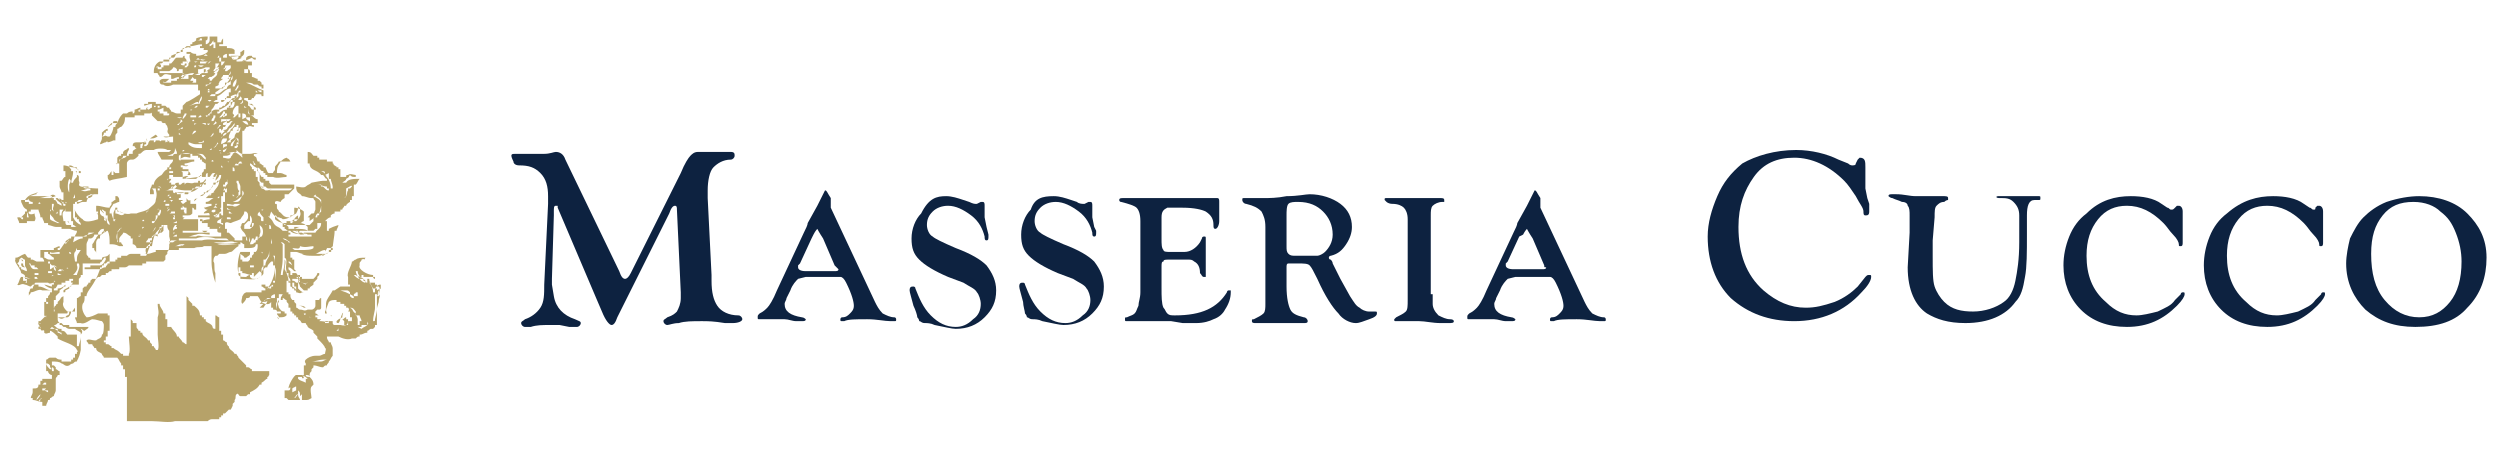 <?xml version="1.0" encoding="utf-8"?>
<!-- Generator: Adobe Illustrator 21.0.1, SVG Export Plug-In . SVG Version: 6.00 Build 0)  -->
<svg version="1.1" id="Livello_1" xmlns="http://www.w3.org/2000/svg" xmlns:xlink="http://www.w3.org/1999/xlink" x="0px" y="0px"
	 viewBox="0 0 130 24" style="enable-background:new 0 0 130 24;" xml:space="preserve">
<style type="text/css">
	.st0{fill:#0D2240;}
	.st1{fill-rule:evenodd;clip-rule:evenodd;fill:#B6A269;}
</style>
<g>
	<g>
		<path class="st0" d="M29.4,8.3l2.8,5.8c0.1,0.3,0.2,0.4,0.3,0.4c0.1,0,0.2-0.1,0.3-0.3L35.4,9c0.2-0.5,0.4-0.8,0.5-0.9
			C36,8,36.1,7.9,36.3,7.9c0.1,0,0.2,0,0.3,0c0.1,0,0.3,0,0.4,0c0.2,0,0.4,0,0.7,0c0.1,0,0.2,0,0.3,0c0.2,0,0.2,0.1,0.2,0.2
			c0,0.1-0.1,0.2-0.2,0.2c-0.4,0-0.7,0.2-0.9,0.4c-0.2,0.2-0.3,0.7-0.3,1.2l0,0.4l0.2,4l0,0.3c0,0.6,0.1,1,0.3,1.3
			c0.2,0.3,0.6,0.5,1.1,0.5c0.1,0,0.2,0.1,0.2,0.2c0,0.1-0.2,0.2-0.5,0.2c-0.1,0-0.2,0-0.4,0c-0.6-0.1-0.9-0.1-1.2-0.1
			c-0.5,0-0.9,0-1.2,0.1c-0.3,0-0.5,0.1-0.6,0.1c-0.1,0-0.2-0.1-0.2-0.2c0-0.1,0.1-0.1,0.2-0.2c0.3-0.1,0.4-0.2,0.5-0.3
			c0.1-0.2,0.2-0.4,0.2-0.7c0-0.1,0-0.2,0-0.3l-0.2-4.3c0-0.1,0-0.2-0.1-0.2c-0.1,0-0.2,0.1-0.3,0.4l-2.6,5.2l-0.1,0.2
			c-0.1,0.3-0.2,0.4-0.3,0.4c-0.1,0-0.3-0.2-0.5-0.7l-0.3-0.7L29,10.8l0-0.1c0,0,0,0-0.1,0c-0.1,0-0.1,0.1-0.1,0.3l0,0.2l-0.1,3.3
			l0,0.3l0.1,0.6c0.1,0.6,0.5,1,1.1,1.2c0.2,0.1,0.3,0.1,0.3,0.2c0,0.1-0.1,0.2-0.2,0.2c-0.1,0-0.3,0-0.4,0l-0.5-0.1
			c-0.1,0-0.3,0-0.5,0c-0.4,0-0.7,0-1,0.1c-0.2,0-0.3,0-0.3,0c-0.1,0-0.2-0.1-0.2-0.2c0-0.1,0.1-0.1,0.2-0.2
			c0.3-0.1,0.6-0.3,0.8-0.6c0.2-0.3,0.2-0.7,0.2-1.2l0.2-4.2l0-0.4c0-0.5-0.1-0.9-0.4-1.2c-0.3-0.3-0.6-0.4-1.1-0.4
			c-0.2,0-0.3-0.1-0.3-0.2C26.5,8,26.6,8,26.8,8c0,0,0.1,0,0.2,0l0.4,0c0.1,0,0.2,0,0.3,0c0.2,0,0.4,0,0.6,0c0.3,0,0.5-0.1,0.6-0.1
			C29.1,7.9,29.3,8,29.4,8.3"/>
		<path class="st0" d="M43.2,10.8l2.3,4.9c0.1,0.2,0.2,0.4,0.4,0.6c0.2,0.1,0.4,0.2,0.6,0.2c0.1,0,0.1,0.1,0.1,0.1
			c0,0.1,0,0.1-0.1,0.1c0,0-0.1,0-0.2,0c-0.3,0-0.7-0.1-1.2-0.1c-0.6,0-1,0-1.2,0.1c-0.1,0-0.1,0-0.1,0c-0.1,0-0.1,0-0.1-0.1
			c0,0,0-0.1,0.1-0.1c0.2,0,0.3-0.1,0.4-0.2c0.1-0.1,0.2-0.2,0.2-0.4c0-0.2-0.1-0.6-0.4-1.2c-0.1-0.2-0.2-0.3-0.3-0.3
			c-0.1,0-0.5,0-1.1,0h-0.7l-0.4,0.1c-0.1,0.1-0.3,0.3-0.4,0.6l-0.2,0.4c0,0.1-0.1,0.2-0.1,0.3c0,0.4,0.3,0.6,0.9,0.7
			c0.1,0,0.2,0.1,0.2,0.1c0,0.1-0.1,0.1-0.2,0.1c-0.1,0-0.1,0-0.3,0c-0.2,0-0.4-0.1-0.6-0.1c-0.2,0-0.4,0-0.8,0c-0.3,0-0.4,0-0.5,0
			c-0.1,0-0.1,0-0.1-0.1c0-0.1,0-0.1,0.1-0.2c0.2-0.1,0.3-0.2,0.4-0.3c0.1-0.1,0.3-0.4,0.5-0.9l1.4-3c0.1-0.2,0.2-0.4,0.2-0.5
			l0.5-0.9l0.2-0.4v0c0.1-0.2,0.2-0.4,0.2-0.4c0.1,0,0.1,0.1,0.3,0.4L43.2,10.8z M43.4,13.8l-0.6-1.4c-0.2-0.3-0.3-0.5-0.3-0.5
			c0,0-0.1,0.1-0.2,0.3l-0.1,0.2l-0.6,1.3l-0.1,0.1c0,0,0,0.1,0,0.1c0,0.1,0.1,0.2,0.4,0.2h1.5c0.1,0,0.2,0,0.2-0.1
			C43.5,13.9,43.5,13.9,43.4,13.8L43.4,13.8z"/>
		<path class="st0" d="M49.2,10.2c0.3,0,0.6,0.1,0.9,0.2l0.3,0.1c0.2,0.1,0.3,0.1,0.3,0.1c0,0,0.1,0,0.1,0l0.2-0.1c0,0,0.1,0,0.1,0
			c0.1,0,0.1,0.1,0.1,0.2l0,0.4c0,0.1,0,0.1,0,0.2l0.1,0.5l0.1,0.4c0,0,0,0.1,0,0.1c0,0.1,0,0.2-0.1,0.2c-0.1,0-0.1-0.1-0.1-0.2
			c-0.1-0.4-0.3-0.8-0.7-1.1c-0.4-0.3-0.8-0.5-1.2-0.5c-0.3,0-0.6,0.1-0.8,0.3c-0.2,0.2-0.3,0.4-0.3,0.7c0,0.2,0.1,0.5,0.3,0.6
			c0.1,0.1,0.5,0.3,1.2,0.6c0.8,0.3,1.3,0.6,1.6,0.9c0.3,0.4,0.5,0.8,0.5,1.3c0,0.6-0.2,1-0.6,1.4c-0.4,0.4-0.9,0.6-1.5,0.6
			c-0.2,0-0.6-0.1-1.1-0.2c-0.2-0.1-0.4-0.1-0.5-0.1c-0.2,0-0.2-0.1-0.3-0.1c0,0,0-0.1-0.1-0.2c0-0.1-0.1-0.4-0.2-0.6
			c-0.1-0.4-0.2-0.7-0.2-0.8c0-0.2,0.1-0.2,0.2-0.2c0,0,0.1,0,0.1,0.1c0.2,0.5,0.4,1,0.8,1.4c0.4,0.4,0.8,0.6,1.3,0.6
			c0.3,0,0.6-0.1,0.9-0.4c0.3-0.2,0.4-0.5,0.4-0.8c0-0.2-0.1-0.5-0.2-0.6c-0.1-0.2-0.4-0.3-0.7-0.5l-0.8-0.3
			c-0.7-0.3-1.2-0.6-1.5-0.9c-0.3-0.3-0.4-0.6-0.4-1.1c0-0.5,0.2-1,0.5-1.3C48.3,10.3,48.7,10.2,49.2,10.2"/>
		<path class="st0" d="M54.8,10.2c0.3,0,0.6,0.1,0.9,0.2l0.3,0.1c0.1,0.1,0.3,0.1,0.3,0.1c0,0,0.1,0,0.1,0l0.2-0.1c0,0,0.1,0,0.1,0
			c0.1,0,0.1,0.1,0.1,0.2l0,0.4c0,0.1,0,0.1,0,0.2l0.1,0.5L57,12c0,0,0,0.1,0,0.1c0,0.1,0,0.2-0.1,0.2c-0.1,0-0.1-0.1-0.1-0.2
			c-0.1-0.4-0.3-0.8-0.7-1.1c-0.4-0.3-0.8-0.5-1.2-0.5c-0.3,0-0.6,0.1-0.8,0.3c-0.2,0.2-0.3,0.4-0.3,0.7c0,0.2,0.1,0.5,0.3,0.6
			c0.1,0.1,0.5,0.3,1.2,0.6c0.8,0.3,1.3,0.6,1.6,0.9c0.3,0.4,0.5,0.8,0.5,1.3c0,0.6-0.2,1-0.6,1.4c-0.4,0.4-0.9,0.6-1.5,0.6
			c-0.2,0-0.6-0.1-1.1-0.2c-0.2-0.1-0.4-0.1-0.5-0.1c-0.2,0-0.2-0.1-0.3-0.1c0,0,0-0.1-0.1-0.2c0-0.1-0.1-0.4-0.1-0.6
			c-0.1-0.4-0.2-0.7-0.2-0.8c0-0.2,0.1-0.2,0.2-0.2c0,0,0.1,0,0.1,0.1c0.2,0.5,0.4,1,0.8,1.4c0.4,0.4,0.8,0.6,1.3,0.6
			c0.3,0,0.6-0.1,0.9-0.4c0.3-0.2,0.4-0.5,0.4-0.8c0-0.2-0.1-0.5-0.2-0.6c-0.1-0.2-0.4-0.3-0.7-0.5l-0.8-0.3
			c-0.7-0.3-1.2-0.6-1.5-0.9c-0.3-0.3-0.4-0.6-0.4-1.1c0-0.5,0.2-1,0.5-1.3C53.8,10.3,54.2,10.2,54.8,10.2"/>
		<path class="st0" d="M60.4,11.4v1c0,0.3,0,0.5,0.1,0.6c0,0.1,0.2,0.1,0.3,0.1l0.2,0l0.2,0h0.4c0.3,0,0.6-0.2,0.8-0.5l0.1-0.2
			c0-0.1,0.1-0.1,0.1-0.1c0.1,0,0.1,0,0.1,0.1c0,0,0,0.1,0,0.2c0,0.1,0,0.2,0,0.2c0,0.1,0,0.3,0,0.7c0,0.2,0,0.5,0,0.6l0,0.2
			c0,0,0,0.1,0,0.1c0,0,0,0-0.1,0c-0.1,0-0.1-0.1-0.2-0.2c0-0.3-0.1-0.5-0.3-0.6c-0.1-0.1-0.2-0.1-0.3-0.1c-0.1,0-0.4,0-0.7,0h-0.3
			c-0.2,0-0.3,0-0.3,0.1c-0.1,0-0.1,0.1-0.1,0.3c0,0.2,0,0.4,0,0.7V15c0,0.4,0,0.8,0.1,1c0.1,0.1,0.1,0.2,0.2,0.3
			c0.1,0.1,0.2,0.1,0.4,0.1c1.4,0,2.2-0.4,2.7-1.2c0,0,0-0.1,0.1-0.1c0,0,0.1,0,0.1,0c0,0,0,0.1,0,0.1c0,0.3-0.1,0.6-0.3,0.9
			c-0.1,0.2-0.3,0.4-0.6,0.5c-0.2,0.1-0.5,0.2-0.9,0.2c-0.2,0-0.5,0-0.7,0l-0.6-0.1c-0.2,0-0.5,0-0.9,0c-0.2,0-0.6,0-1.1,0
			c-0.1,0-0.2,0-0.3,0c-0.1,0-0.1,0-0.1-0.1c0-0.1,0-0.1,0.1-0.1c0.2-0.1,0.3-0.1,0.4-0.2c0.1-0.1,0.1-0.2,0.2-0.4
			c0-0.2,0.1-0.4,0.1-0.7v-3.7c0-0.4-0.1-0.6-0.2-0.7c-0.1-0.1-0.4-0.2-0.8-0.3c-0.1,0-0.1-0.1-0.1-0.1c0-0.1,0.1-0.1,0.2-0.1
			c0,0,0.1,0,0.2,0c0.1,0,0.1,0,0.2,0l0.5,0l1.9,0c1.1,0,1.8,0,2,0c0,0,0.1,0,0.1,0c0.1,0,0.1,0.1,0.1,0.2c0,0.1,0,0.2,0,0.4
			c0,0.3,0,0.5,0,0.6c0,0.2-0.1,0.4-0.2,0.4c-0.1,0-0.1-0.1-0.1-0.2c0-0.3-0.1-0.5-0.4-0.7c-0.2-0.1-0.6-0.2-1.2-0.2H61l-0.3,0
			c-0.2,0.1-0.3,0.2-0.3,0.5L60.4,11.4z"/>
		<path class="st0" d="M66.9,14.9c0,0.6,0.1,1,0.2,1.2c0.1,0.2,0.3,0.3,0.7,0.4c0.1,0,0.2,0.1,0.2,0.2c0,0.1-0.1,0.1-0.2,0.1
			c0,0-0.1,0-0.2,0c-0.3,0-0.6,0-0.8,0c-0.2,0-0.4,0-0.6,0l-0.4,0l-0.3,0c-0.1,0-0.2,0-0.2,0c-0.1,0-0.2,0-0.2-0.1
			c0-0.1,0-0.1,0.1-0.1c0.2-0.1,0.4-0.2,0.5-0.3c0.1-0.1,0.1-0.3,0.1-0.5v-0.4l0-0.2v-3.4c0-0.4-0.1-0.6-0.2-0.8
			c-0.2-0.2-0.4-0.3-0.8-0.4c-0.1,0-0.2-0.1-0.2-0.2c0-0.1,0-0.1,0.1-0.1c0,0,0.1,0,0.2,0c0.3,0,0.5,0,0.8,0c0.3,0,0.7,0,1.2-0.1
			c0.6,0,1-0.1,1.2-0.1c0.6,0,1.2,0.2,1.6,0.5c0.4,0.3,0.6,0.7,0.6,1.2c0,0.3-0.1,0.6-0.3,0.9c-0.2,0.3-0.4,0.5-0.8,0.6
			c-0.1,0-0.1,0.1-0.1,0.1c0,0,0,0.1,0.1,0.1c0,0,0.1,0.1,0.1,0.2l0.4,0.8l0.5,0.9c0.2,0.3,0.3,0.5,0.5,0.6c0.1,0.1,0.3,0.2,0.5,0.2
			c0.1,0,0.1,0,0.2,0c0,0,0.1,0,0.1,0c0.1,0,0.1,0,0.1,0.1c0,0.1-0.1,0.2-0.4,0.3c-0.3,0.1-0.5,0.2-0.7,0.2c-0.3,0-0.7-0.2-0.9-0.5
			c-0.3-0.3-0.7-0.9-1.1-1.8c-0.2-0.4-0.3-0.6-0.4-0.7c-0.1-0.1-0.3-0.1-0.6-0.1h-0.3l-0.2,0c-0.1,0-0.1,0.1-0.1,0.2V14.9z
			 M66.9,11.2v1.6c0,0.2,0,0.3,0.1,0.4c0.1,0.1,0.2,0.1,0.4,0.1c0.6,0,1,0,1.1,0c0.1,0,0.3-0.1,0.4-0.2c0.2-0.2,0.4-0.5,0.4-0.9
			c0-0.5-0.2-0.9-0.5-1.2c-0.3-0.3-0.7-0.5-1.3-0.5c-0.2,0-0.4,0-0.5,0.1S66.9,11,66.9,11.2"/>
		<path class="st0" d="M74.5,15.3l0,0.5c0,0.2,0.1,0.4,0.3,0.6c0.2,0.1,0.4,0.2,0.6,0.2c0.2,0,0.2,0.1,0.2,0.1
			c0,0.1-0.1,0.1-0.3,0.1c-0.1,0-0.2,0-0.4,0c-0.4,0-0.8-0.1-1.1-0.1c-0.3,0-0.6,0-0.8,0c-0.2,0-0.3,0-0.4,0c-0.1,0-0.1,0-0.1-0.1
			l0,0l0.1-0.1c0.2-0.1,0.4-0.2,0.5-0.3c0.1-0.1,0.1-0.3,0.1-0.6l0-0.4v-3.8c0-0.3-0.1-0.5-0.2-0.6c-0.1-0.1-0.3-0.2-0.6-0.2
			c-0.2,0-0.3-0.1-0.3-0.1c0,0-0.1-0.1-0.1-0.1c0-0.1,0-0.1,0.1-0.1c0.1,0,0.2,0,0.3,0c0.1,0,0.3,0,0.6,0c0.2,0,0.4,0,0.7,0l0.4,0
			c0.3,0,0.6,0,0.8,0c0.1,0,0.2,0,0.2,0.1c0,0.1,0,0.1,0,0.1c0,0-0.1,0-0.1,0c-0.2,0-0.4,0.1-0.5,0.2c-0.1,0.1-0.1,0.3-0.1,0.5V15.3
			z"/>
		<path class="st0" d="M80.1,10.8l2.3,4.9c0.1,0.2,0.2,0.4,0.4,0.6c0.2,0.1,0.4,0.2,0.6,0.2c0.1,0,0.1,0.1,0.1,0.1
			c0,0.1,0,0.1-0.1,0.1c0,0-0.1,0-0.2,0c-0.3,0-0.7-0.1-1.2-0.1c-0.6,0-1,0-1.2,0.1c-0.1,0-0.1,0-0.1,0c-0.1,0-0.1,0-0.1-0.1
			c0,0,0-0.1,0.1-0.1c0.2,0,0.3-0.1,0.4-0.2c0.1-0.1,0.2-0.2,0.2-0.4c0-0.2-0.1-0.6-0.4-1.2c-0.1-0.2-0.2-0.3-0.3-0.3
			c-0.1,0-0.5,0-1.1,0h-0.7l-0.4,0.1c-0.1,0.1-0.3,0.3-0.4,0.6l-0.2,0.4c0,0.1-0.1,0.2-0.1,0.3c0,0.4,0.3,0.6,0.9,0.7
			c0.1,0,0.2,0.1,0.2,0.1c0,0.1-0.1,0.1-0.2,0.1c-0.1,0-0.1,0-0.3,0c-0.2,0-0.4-0.1-0.6-0.1c-0.2,0-0.4,0-0.8,0c-0.3,0-0.4,0-0.5,0
			c-0.1,0-0.1,0-0.1-0.1c0-0.1,0-0.1,0.1-0.2c0.2-0.1,0.3-0.2,0.4-0.3c0.1-0.1,0.3-0.4,0.5-0.9l1.4-3c0.1-0.2,0.2-0.4,0.2-0.5
			l0.5-0.9l0.2-0.4v0c0.1-0.2,0.2-0.4,0.2-0.4c0.1,0,0.1,0.1,0.3,0.4L80.1,10.8z M80.3,13.8l-0.6-1.4c-0.2-0.3-0.3-0.5-0.3-0.5
			c0,0-0.1,0.1-0.2,0.3L79,12.3l-0.6,1.3l-0.1,0.1c0,0,0,0.1,0,0.1c0,0.1,0.1,0.2,0.4,0.2h1.5c0.1,0,0.2,0,0.2-0.1
			C80.3,13.9,80.3,13.9,80.3,13.8L80.3,13.8z"/>
		<path class="st0" d="M93.4,7.8c0.8,0,1.6,0.2,2.2,0.5l0.5,0.2c0.1,0.1,0.2,0.1,0.2,0.1c0.1,0,0.2,0,0.2-0.1l0.1-0.2
			c0,0,0.1-0.1,0.1-0.1C97,8.2,97,8.4,97,8.7l0,0.5v0.6l0.1,0.5l0.1,0.3c0,0.1,0,0.3,0,0.4c0,0.2-0.1,0.2-0.2,0.2
			c-0.1,0-0.1-0.1-0.1-0.2c0-0.2-0.2-0.4-0.4-0.8c-0.2-0.3-0.4-0.6-0.6-0.8c-0.8-0.8-1.7-1.2-2.6-1.2c-0.9,0-1.6,0.3-2.1,1
			c-0.5,0.7-0.8,1.5-0.8,2.6c0,1.4,0.4,2.5,1.3,3.3c0.7,0.6,1.4,0.9,2.2,0.9c0.5,0,0.9-0.1,1.5-0.3c0.5-0.2,0.9-0.5,1.2-0.8l0.4-0.5
			c0.1-0.1,0.1-0.1,0.2-0.1c0.1,0,0.1,0,0.1,0.1c0,0.2-0.2,0.5-0.5,0.8c-0.9,1-2.1,1.5-3.5,1.5c-1.3,0-2.4-0.4-3.3-1.2
			c-0.8-0.8-1.2-1.9-1.2-3.2c0-0.7,0.2-1.4,0.5-2.1c0.3-0.7,0.7-1.2,1.3-1.7C91.3,8.1,92.3,7.8,93.4,7.8"/>
		<path class="st0" d="M103.9,10.2c0,0,0.1,0,0.1,0c0.1,0,0.2,0,0.4,0l0.5,0l0.5,0c0.2,0,0.3,0,0.4,0c0.1,0,0.1,0,0.2,0
			c0.1,0,0.1,0,0.1,0.1c0,0.1,0,0.1-0.1,0.1l-0.2,0c-0.3,0-0.4,0.3-0.4,0.8l0,0.4l0,0.6c0,0.9,0,1.7-0.1,2.2c-0.1,0.6-0.2,1-0.5,1.3
			c-0.5,0.7-1.4,1.1-2.6,1.1c-0.9,0-1.5-0.2-2-0.5c-0.6-0.4-1-1.2-1-2.4l0.1-1.8l0-0.9c0-0.2,0-0.4-0.1-0.5c0-0.1-0.1-0.2-0.3-0.2
			c-0.2-0.1-0.3-0.1-0.5-0.2c-0.1,0-0.2-0.1-0.2-0.1c0-0.1,0.1-0.1,0.2-0.1c0,0,0.1,0,0.2,0c0.4,0,0.7,0.1,1,0.1c0.3,0,0.7,0,1.1,0
			c0.2,0,0.3,0,0.3,0c0.2,0,0.3,0,0.3,0.1c0,0.1,0,0.1,0,0.1c0,0-0.1,0-0.2,0.1c-0.2,0-0.3,0.1-0.4,0.2c-0.1,0.1-0.1,0.3-0.1,0.6
			l-0.1,1.2l0,0.8c0,0.8,0,1.3,0.1,1.6c0.1,0.3,0.3,0.6,0.5,0.8c0.4,0.4,0.9,0.5,1.5,0.5c0.6,0,1.2-0.2,1.6-0.5
			c0.3-0.2,0.5-0.6,0.6-1.1c0.1-0.5,0.2-1.1,0.2-2v-0.4l0-1c0-0.3-0.1-0.5-0.3-0.7c-0.2-0.2-0.4-0.2-0.7-0.2c-0.1,0-0.2,0-0.2-0.1
			C103.8,10.3,103.8,10.2,103.9,10.2"/>
		<path class="st0" d="M110.8,10.2c0.6,0,1.2,0.1,1.6,0.4l0.3,0.2c0.1,0,0.1,0.1,0.2,0.1c0.1,0,0.1,0,0.2-0.1l0.1-0.1c0,0,0,0,0.1,0
			c0.1,0,0.2,0.1,0.2,0.3l0,0.3v0.4l0,0.4l0,0.2c0,0.1,0,0.2,0,0.3c0,0.1,0,0.2-0.1,0.2c-0.1,0-0.1,0-0.1-0.1c0-0.1-0.1-0.3-0.3-0.5
			c-0.2-0.2-0.3-0.4-0.5-0.6c-0.6-0.6-1.2-0.9-1.9-0.9c-0.6,0-1.1,0.2-1.5,0.7c-0.4,0.5-0.6,1.1-0.6,1.9c0,1,0.3,1.8,1,2.4
			c0.5,0.5,1,0.7,1.6,0.7c0.3,0,0.7-0.1,1.1-0.2c0.4-0.2,0.7-0.3,0.9-0.6l0.3-0.3c0-0.1,0.1-0.1,0.1-0.1c0.1,0,0.1,0,0.1,0.1
			c0,0.1-0.1,0.3-0.4,0.6c-0.7,0.7-1.5,1.1-2.6,1.1c-1,0-1.8-0.3-2.4-0.9c-0.6-0.6-0.9-1.4-0.9-2.3c0-0.5,0.1-1,0.3-1.5
			c0.2-0.5,0.5-0.9,0.9-1.2C109.2,10.4,110,10.2,110.8,10.2"/>
		<path class="st0" d="M118.2,10.2c0.6,0,1.2,0.1,1.6,0.4l0.3,0.2c0.1,0,0.1,0.1,0.2,0.1c0.1,0,0.1,0,0.1-0.1l0.1-0.1c0,0,0,0,0.1,0
			c0.1,0,0.2,0.1,0.2,0.3l0,0.3v0.4l0,0.4l0,0.2c0,0.1,0,0.2,0,0.3c0,0.1,0,0.2-0.1,0.2c-0.1,0-0.1,0-0.1-0.1c0-0.1-0.1-0.3-0.3-0.5
			c-0.2-0.2-0.3-0.4-0.5-0.6c-0.6-0.6-1.2-0.9-1.9-0.9c-0.6,0-1.1,0.2-1.5,0.7c-0.4,0.5-0.6,1.1-0.6,1.9c0,1,0.3,1.8,1,2.4
			c0.5,0.5,1,0.7,1.6,0.7c0.3,0,0.7-0.1,1.1-0.2c0.4-0.2,0.7-0.3,0.9-0.6l0.3-0.3c0-0.1,0.1-0.1,0.1-0.1c0.1,0,0.1,0,0.1,0.1
			c0,0.1-0.1,0.3-0.4,0.6c-0.7,0.7-1.5,1.1-2.6,1.1c-1,0-1.8-0.3-2.4-0.9c-0.6-0.6-0.9-1.4-0.9-2.3c0-0.5,0.1-1,0.3-1.5
			c0.2-0.5,0.5-0.9,0.9-1.2C116.6,10.4,117.4,10.2,118.2,10.2"/>
		<path class="st0" d="M125.8,10.2c1,0,1.9,0.3,2.5,0.9c0.6,0.6,1,1.3,1,2.3c0,1-0.3,1.9-1,2.6c-0.6,0.7-1.5,1-2.7,1
			c-1.1,0-1.9-0.3-2.6-0.9c-0.6-0.6-1-1.4-1-2.4c0-0.4,0.1-0.9,0.2-1.3c0.2-0.4,0.4-0.8,0.7-1.1c0.3-0.3,0.7-0.6,1.2-0.8
			C124.7,10.3,125.3,10.2,125.8,10.2 M125.5,10.5c-0.7,0-1.2,0.2-1.6,0.7c-0.4,0.5-0.6,1.1-0.6,2c0,1,0.2,1.8,0.7,2.4
			c0.5,0.6,1.1,0.9,1.8,0.9c0.7,0,1.2-0.3,1.6-0.8c0.4-0.5,0.6-1.2,0.6-2.1c0-0.5-0.1-1-0.3-1.5c-0.2-0.5-0.4-0.8-0.8-1.1
			C126.6,10.7,126.1,10.5,125.5,10.5"/>
	</g>
	<path class="st1" d="M10.8,1.9c0,0.1,0,0.2-0.1,0.2h0v0.2c0.1,0,0.2-0.1,0.2-0.2h0c0-0.1,0-0.2,0-0.2c0.1,0,0.3,0,0.4,0
		c0,0.2,0,0.2,0,0.3h0.2c0-0.1,0.1-0.2,0.1-0.2l0,0h0v0.2c0,0,0,0,0,0.1c-0.1,0-0.2,0-0.2,0v0c0,0,0,0,0,0.1c0.1,0,0.3,0,0.4,0v0.1
		c0.2,0,0.3,0,0.4,0.1c0,0.1,0,0.1,0,0.2c-0.1,0-0.2,0-0.3,0v0h-0.1v0c-0.1,0-0.2,0.1-0.2,0.1c0,0,0,0.1,0,0.1h0.2V2.8h0.1
		c0,0,0,0.1,0,0.1c0.1,0.1,0.5,0,0.6,0V2.7c0.1,0,0.1-0.1,0.2-0.1c0,0,0,0,0,0c0,0.1,0,0,0,0.1c0,0.2-0.1,0.2-0.2,0.3c0,0,0,0,0,0v0
		h0.1c0.1,0,0,0,0,0c0,0,0,0,0,0c0,0-0.2,0.1-0.3,0.1c0,0,0,0.1,0,0.1c0.2,0,0.4,0,0.5-0.1c0,0,0-0.1,0-0.1c0.1-0.1,0.1-0.1,0.3-0.1
		c0,0.1,0.1,0.1,0.2,0.1v0.1c-0.1,0-0.1,0-0.2-0.1c-0.2,0.1-0.4,0.2-0.6,0.2h0v0c0.1,0,0.2-0.1,0.2-0.1c0,0,0,0.1,0.2,0.1v0
		c0.1,0,0.2,0,0.2,0v0h0v0.2c-0.1,0-0.2,0-0.2,0v0h0v0.2c0.1,0,0.1,0.1,0.1,0.2h0.1v0.1h0c0,0,0,0.1,0,0.1c0.1,0,0.2,0.1,0.3,0.1
		c0,0,0,0.1,0,0.1h0.1v0c0,0,0.1,0.1,0.1,0.1v0.1c0,0,0.1,0,0.1,0V5c0,0-0.1,0-0.1,0c0-0.1,0-0.1-0.1-0.1v0h-0.2
		c0,0.1-0.1,0.1-0.1,0.2c0,0-0.1,0-0.1,0c0,0,0,0.1-0.1,0.1v0h-0.1c0,0,0-0.1,0-0.1c0,0-0.1,0-0.2,0v0.1c0.1,0,0.2,0.1,0.2,0.1v0.1
		c0.1,0,0.1,0,0.2,0l0,0c0.1,0.1,0.1,0.2,0.2,0.2h0v0.1h-0.1V5.5c-0.1,0-0.2-0.1-0.3-0.1v0c0,0,0,0,0,0.1c0.1,0,0.1,0.1,0.2,0.2h0.1
		c0,0.1,0,0.2,0,0.3c-0.1,0-0.1,0-0.2,0V5.9h-0.1c0-0.1,0-0.1,0-0.3c-0.1,0-0.1,0-0.2-0.1v0c0,0,0,0,0,0.1H13v0h-0.1
		C12.9,5.9,13,5.9,13,6c0.2,0,0.2,0.2,0.4,0.2c0,0.1,0,0.1,0,0.2c-0.1,0-0.2,0-0.3,0v0.1h0.1v0.1c-0.1,0-0.2-0.1-0.3,0h-0.1
		c0,0.1-0.1,0.1-0.1,0.2c0,0-0.1,0-0.1,0v0.1h0v0.1h0v0.2h0v0h0v0.2h0v0.2h0c0,0.1,0,0.1,0,0.1c0,0.1,0,0.2,0,0.3c0,0,0.1,0,0.1,0v0
		h0.1v0h0.2v0c0.2,0,0.2-0.1,0.4,0c0,0,0,0,0,0v0h-0.2v0h0v0.1c0.2,0.1,0.1,0.1,0.2,0.3c0,0,0.1,0,0.1,0v0.1c0.1,0,0.1,0.1,0.2,0.1
		c0,0,0,0.1,0,0.1h0.1C13.9,8.9,13.9,9,14,9h0.2c0-0.1,0.1-0.1,0.1-0.2h0V8.7c0-0.1,0.1-0.1,0.2-0.3c0.2,0,0.1-0.1,0.4-0.2
		c0.1,0.1,0.1,0,0.2,0.2c-0.1,0-0.2,0-0.3,0v0c-0.1,0-0.1,0-0.2,0c-0.1,0.2-0.2,0.2-0.2,0.6c0,0,0.1,0,0.1,0v0h0.1v0
		c0.1,0,0.2,0.1,0.3,0.1c0,0,0,0.1,0,0.1c-0.2,0-0.5,0.1-0.7,0v0H14v0c0,0-0.1,0-0.1,0c0,0,0-0.1,0-0.1h-0.1V9h-0.1V8.9
		c-0.2,0-0.1-0.1-0.3-0.2c0,0.3,0.1,0.3,0.2,0.5h0.1v0.1h0.1v0.1c0.1,0,0.1,0,0.2,0v0.1c0,0,0.1,0.1,0.1,0.1v0h0.2v0h0.1v0h0.3v0
		c0.1,0,0.3,0,0.4,0v0H15v0h0.3c0,0.1,0,0.1,0,0.2h0c-0.1,0.1-0.2,0.2-0.3,0.3h-0.2c0,0,0,0.1,0,0.1h0v0.1c0,0-0.2,0.1-0.2,0.2
		c-0.1,0-0.2-0.1-0.3,0v0h0v0.1c0.1,0,0.1,0,0.1,0.1h0v0.1h0c0,0.1,0.1,0.1,0.1,0.2c0.2,0.1,0.2,0.3,0.5,0.3v0h0.1c0,0,0-0.1,0-0.1
		h0.1v0c0.1-0.1,0.1,0,0.1-0.1h0c0-0.1,0-0.2,0-0.2h0v-0.1c0.2,0,0.4,0.1,0.5,0.2h0v0.5c-0.1,0-0.1,0.1-0.2,0.1v0.1h0.3v0H16
		c0,0,0-0.1,0,0v0.1c-0.1,0-0.1,0-0.2,0v0h-0.3v0h-0.1v0h-0.1v0c0,0,0,0,0,0.1c0.1,0,0.2-0.1,0.3-0.1v0h0v0c0,0-0.1,0-0.1,0h0v0h0.2
		v0h0.2v0H16c0,0,0-0.1,0-0.1h0.1c0.1-0.1,0.1-0.1,0.2-0.2h0v-0.2h0c0,0.1-0.1,0.1-0.2,0.2h0v-0.1h0v-0.1h-0.1v0h0
		c0.1-0.1,0.1-0.1,0.2-0.2h0.1v0c0.1-0.1,0,0,0.1-0.2h0c0-0.1,0-0.1,0-0.2h0c0-0.1,0-0.1,0-0.2h0c0-0.1-0.1-0.1-0.1-0.2
		c0,0-0.1,0-0.1,0v0c-0.2,0-0.3-0.1-0.5-0.1c-0.1-0.2-0.3-0.1-0.3-0.5c0.1,0,0.4,0.1,0.5,0V9.7c0.1-0.1,0.2-0.1,0.3-0.2
		c0,0,0.5-0.1,0.6-0.1v0c0.1,0,0.1,0,0.2,0c0,0,0-0.1,0-0.1c-0.1,0-0.1-0.1-0.2-0.2h-0.1c-0.2-0.3-0.6-0.2-0.6-0.6h-0.1V8.3h0
		c0-0.1,0-0.1,0-0.1c0-0.1,0-0.2,0-0.3c0.2,0,0.2,0.1,0.3,0.2v0c0.1,0,0.1,0,0.2,0c0,0,0,0.1,0,0.1h0.1c0,0,0,0.1,0,0.1h0.1v0h0.1v0
		c0.1,0,0.1,0,0.2,0c0,0,0,0.1,0,0.1h0.1v0c0.1,0,0.1,0,0.2,0v0.1c0.1,0,0,0.1,0.1,0.1c0.1,0.1,0.1,0,0.1,0.1h0.1c0,0,0,0.1,0,0.1
		c0,0,0.1,0,0.1,0v0.1h0v0.1h0v0.1h0c0,0,0,0.1,0,0.1h0v0H18c0-0.1,0-0.1,0.1-0.1c0.1-0.1,0.3,0,0.4,0v0.1c-0.2,0-0.2,0-0.3-0.1
		c-0.1,0.1,0,0.1-0.2,0.2c0,0.1-0.1,0.1-0.2,0.2H18c0.1-0.2,0.4-0.2,0.7-0.2v0h0c-0.1,0.1-0.1,0.2-0.2,0.3l-0.1,0c0,0.1,0,0.2,0,0.2
		h0v0.1h0v0.1h0v0.2c0,0-0.1,0-0.1,0c0,0.1,0,0.1,0,0.2c0,0-0.1,0-0.1,0v0.1c0,0-0.2,0.1-0.2,0.2h-0.1c0,0.1-0.1,0.1-0.1,0.2h-0.1
		c0,0,0,0.1,0,0.1h-0.1v0h-0.1v0h-0.1c0,0,0,0.1,0,0.1c-0.1,0-0.2,0.1-0.2,0.1c0,0,0,0.1,0,0.1c-0.1,0-0.2,0.1-0.2,0.1
		c0,0-0.1,0.1-0.1,0.1h-0.1c0,0,0,0.1,0,0.1c-0.1,0-0.1,0-0.1,0c-0.1,0-0.1,0-0.2,0c0,0,0,0.1,0,0.1h0v0.2c0,0-0.1,0-0.1,0
		c-0.1,0.1,0,0-0.1,0.1v0h-0.3c-0.1-0.1-0.4-0.1-0.7-0.1v0.1c0.2,0,0.2,0.1,0.3,0.2h0.1v0h0.2v0c0.1,0,0.1,0,0.2,0v0h-0.1
		c-0.1-0.1-0.2,0-0.3-0.1v0h-0.1v0c-0.1,0-0.2-0.1-0.3-0.1c0,0,0-0.1,0-0.1h-0.1v0h-0.1v0c0,0-0.1,0-0.1,0v-0.1
		c-0.1-0.1-0.1-0.1-0.3-0.2c0,0.1,0,0.1,0,0.2c0,0,0.1,0,0.1,0v0.1c0.1,0,0.1,0.1,0.2,0.1l0,0c0,0,0,0.1,0,0.1h0.1v0.1
		c0.1,0,0.1,0,0.2,0v0H15v0H15c0,0,0,0.1,0,0.1c0.1,0,0.2,0,0.3,0v0h0.1v0h0.1v0h0.7v-0.1c-0.4,0-1,0-1.1-0.2h0.1
		c0.1,0.1,0.4,0.2,0.6,0.2v-0.1c0.2,0,0.4,0,0.6,0c0.1-0.2,0.3-0.2,0.3-0.5h0.1v-0.1H17V12h0.1c0,0,0-0.1,0-0.1
		c0.2-0.1,0.2-0.1,0.5-0.2c0,0.1-0.1,0.2-0.1,0.3c0,0-0.1,0-0.1,0c0,0.3-0.1,0.6-0.1,1c-0.2,0,0,0-0.1,0.1h0v0h-0.1
		c0,0-0.1,0.1-0.1,0.1c-0.1,0-0.1,0-0.2,0v0h-0.1v0c-0.2,0-0.5,0-0.7,0v0H16v0h-0.2v0c-0.2,0-0.3-0.1-0.4-0.1h-0.3
		c0,0.1,0,0.1,0,0.2h0v0.1c0,0,0.1,0,0.1,0v0.1c0,0,0.1,0,0.1,0V14c0,0,0.1,0.1,0.1,0.1v0.1h0c0,0,0.1,0.1,0.1,0.1c0,0,0.1,0,0.1,0
		v0.1h0.1c0,0,0,0.1,0,0.1h0.5v0h0.1c0.1-0.1,0.2-0.2,0.2-0.3h0.1v0.1c-0.1,0.1,0,0-0.1,0.1h0v0.1c-0.1,0.1-0.1,0.1-0.2,0.2v0.1
		c-0.1,0.1-0.2,0.1-0.2,0.2h-0.1v0h0v0.1c0,0-0.1,0-0.2,0c-0.1-0.1-0.1-0.1-0.2-0.2h0c0-0.1-0.1-0.2-0.1-0.3h0.1
		c0.1,0.1,0.1,0.1,0.3,0.2c0,0,0-0.1,0.1-0.1c0.1,0,0,0,0,0v0c0.1,0,0.1,0,0.2,0v0H16c-0.1,0.1-0.2,0-0.3,0c0,0-0.1-0.1-0.1-0.1
		v-0.1h0v-0.1c0,0-0.1,0-0.1,0v-0.1c0,0-0.1-0.1-0.1-0.1v-0.1c0,0-0.1,0-0.1,0c-0.1-0.1-0.2-0.2-0.3-0.2v0.1c0,0,0.1,0.1,0.1,0.1
		c0,0,0,0.1,0,0.2h0.1v-0.1h0.2c0.1,0.1,0.1,0.2,0.2,0.3h-0.1v0c-0.1,0-0.2,0-0.3,0v0c0,0,0,0,0,0.1c0.1,0,0.1,0,0.2,0.1v0h0.1
		c0,0,0,0.1,0,0.1h0v0.1h0c0,0.1,0,0.1,0,0.2h0V15c0.1,0.1,0.2,0.2,0.3,0.2v0h-0.1c-0.1,0.1-0.2,0-0.3,0c0-0.1,0-0.1-0.1-0.1v-0.1
		h-0.1c0-0.1-0.1-0.1-0.1-0.1v-0.2c0,0-0.1,0-0.1,0v-0.1h0.1c0-0.1-0.1-0.2-0.1-0.2h0v-0.2c0,0-0.1,0-0.1,0v-0.1h0
		c-0.1-0.3,0.1-0.6-0.1-0.7c0,0,0,0,0,0v0.1c0.1,0.1,0,0.3,0,0.5c0.1,0.2,0.2,0.4,0.2,0.6h-0.1c0,0.2,0,0.4,0,0.5h0v0.1
		c0,0,0.1,0,0.1,0v0.1c0,0,0.1,0,0.1,0v0.1h0c0,0.1,0.1,0.2,0.1,0.2h0.1v0.1c0,0,0.1,0.1,0.1,0.1c0,0,0,0.1,0,0.1c0.1,0,0.1,0,0.2,0
		v0c0.1,0,0.2,0,0.3,0.1h0v0h-0.1c-0.1-0.1-0.2-0.1-0.4-0.1v0.1c0.1,0,0.1,0.1,0.2,0.1c0.2,0,0.2,0.1,0.4,0h0.2
		c0.1,0,0.2-0.1,0.2-0.2v-0.3c0.1,0,0.1,0,0.2,0c0,0,0-0.1,0.1-0.1v0h0c0,0,0,0.1,0,0.1h0V16c0,0,0,0.1-0.1,0.1h-0.1v0
		c0,0-0.1,0.1-0.1,0.1c0,0,0,0.1,0,0.1c0.1,0,0.1,0.1,0.2,0.1v0c-0.1,0-0.1,0-0.2,0c0,0.1,0,0,0,0.1v0h0.1c0,0,0,0.1,0,0.1h0.1v0
		c0,0,0.1,0,0.1,0c0,0,0,0-0.1,0.1h0.1c0,0,0,0,0.1,0v0h0.2v0h0.3l0,0.1h0.2v0h0.2v0c0.1,0,0.1,0,0.2,0c0,0,0,0.1,0,0.1
		c0.1,0,0.1,0,0.2,0c0-0.1,0-0.1,0-0.2c0.1,0,0.1,0,0.2,0c0-0.1,0-0.1,0-0.2h-0.1c0-0.1,0-0.2,0-0.3h-0.1c0,0,0.1-0.1,0-0.2
		c0,0-0.1,0-0.1,0c0,0,0-0.1,0-0.1H18v0h-0.1c0,0,0-0.1,0-0.1c-0.1,0-0.1,0-0.2,0c0,0,0-0.1,0-0.1c-0.1,0-0.2,0-0.2,0v-0.1
		c-0.2,0-0.3,0-0.4,0.1C17,16,16.9,16.1,17,16.3h-0.1v0c0,0,0,0,0-0.1c0.1-0.1,0-0.4,0.1-0.6c0.1-0.2,0.2-0.3,0.3-0.5h0.1
		c0,0,0.3-0.2,0.3-0.2c0,0,0,0,0.1,0v0h0.2v0c0.1,0,0.1,0,0.2,0c0,0,0,0,0,0v-0.1c0,0-0.1,0-0.1,0c0,0,0-0.1,0-0.1h0v-0.2h0v-0.1h0
		c-0.1-0.2,0.2-0.6,0.2-0.8c0.1,0,0.1-0.1,0.2-0.1v0c0.1-0.1,0.3-0.1,0.5-0.1c-0.1,0.2,0,0-0.2,0.1c0,0.1-0.1,0.1-0.1,0.2h0v0.1
		c-0.1,0.2,0.4,0.5,0.7,0.5v0.1h0.1v0.1c-0.1,0-0.1-0.1-0.1-0.1c-0.1,0-0.2,0-0.3,0v0c-0.1,0-0.1,0-0.2,0c0,0,0-0.1,0-0.1
		c0,0-0.1,0-0.1,0v0.1h0c0.1,0-0.1,0-0.1,0c0-0.1-0.1-0.1-0.1-0.3h-0.1c0,0.2,0.3,0.6,0.5,0.6h0.2v0c0.1,0.1,0.2,0.3,0.2,0.5h0.1V15
		h0.1c0,0.1,0,0.3,0,0.4c0,0,0.1,0,0.1,0c0-0.2,0.1-0.4,0-0.5c0,0-0.1,0-0.1,0v-0.1c0,0-0.1,0-0.1,0v-0.1h0v0H19v-0.1
		c0,0-0.1-0.1-0.1-0.1v0h-0.1v0h-0.1c-0.1,0-0.2-0.1-0.3-0.2h0.1c0.1,0.1,0.3,0.1,0.4,0.2v0.1c0.1,0,0.1,0.1,0.2,0.1v-0.2h0.1
		c0,0.2,0.1,0.3,0.2,0.5h0.1c0.1-0.1,0.1-0.2,0.3-0.2c0,0.1,0,0.1,0,0.2h0c-0.1,0.1-0.1,0-0.2,0.1c0,0,0,0.1,0,0.1h0v0.1
		c0,0-0.1,0-0.1,0c0,0.1,0,0.1,0,0.2h0c0,0.2,0,0.3,0,0.5c0,0.2-0.1,0.4-0.1,0.7c0.1,0,0.1,0,0.1-0.1c0,0,0.1-0.4,0.1-0.5h0v-0.2h0
		v-0.1h0v-0.1h0v-0.2h0v-0.1h0c0.1-0.1,0-0.2,0.1-0.3v0h0v0.2c0.1,0.1,0,0.2,0,0.3h0c0,0.2-0.1,0.3-0.1,0.5h0v0.2h0v0.2h0
		c0,0.1,0,0.1,0,0.2h0v0.1h0v0.1c0,0-0.1,0-0.1,0v0.1c0,0-0.1,0.1-0.1,0.1v0h-0.1v0c-0.1,0-0.1,0.1-0.2,0.1v0.1
		c-0.2,0-0.2,0.1-0.4,0.1v0.1c-0.1,0-0.1,0-0.2,0.1v0h-0.2v0c-0.2,0.1-0.5,0-0.7-0.1h-0.2v0h-0.1v0c-0.1,0-0.2,0-0.3,0
		c0,0.2,0.1,0.2,0.1,0.3h0.1c0,0.1,0.1,0.2,0.1,0.3h0v0.2h0v0h0v0.2c-0.1,0.1-0.1,0.2-0.2,0.3h0c0,0.1-0.1,0.1-0.1,0.2
		c-0.1,0-0.1,0-0.2,0.1c-0.2,0-0.3-0.1-0.5-0.1v0h0v0.1c0,0-0.1,0.1-0.1,0.1v0.1h0c-0.1,0.1-0.1,0.1-0.1,0.3
		c0.1,0.1,0.2,0.2,0.2,0.4h0V20c0,0-0.1,0.1-0.1,0.1c-0.1,0.1,0,0.5,0,0.6c-0.2,0.1-0.1,0.1-0.4,0.1c0,0,0,0-0.1,0v-0.3h0v0l0,0
		c0,0,0,0-0.1,0.1c0-0.2,0-0.2-0.1-0.3c0,0,0,0,0,0.1c0,0,0,0,0,0.1c-0.1,0-0.1,0.1-0.2,0.2c0.1,0,0.1-0.1,0.2-0.2
		c0,0.2,0.1,0.2,0.1,0.3c-0.1,0-0.1,0-0.2,0v0H15c0,0-0.1-0.1-0.1-0.1h-0.1c0,0,0-0.1,0-0.2h0v-0.2H15v-0.1H15
		c0-0.2,0.3-0.7,0.4-0.7h0.2v0c0.1,0,0.1,0,0.2,0V19c0,0,0.1,0,0.1,0v-0.1h0c0,0-0.1-0.1,0-0.2h0c0.1-0.1,0.3-0.2,0.5-0.2v0h0l0,0
		c0.1,0,0,0,0,0v0h0.2v0c0.1,0,0.2-0.1,0.3-0.1c0-0.1,0.1-0.3,0-0.3c0-0.1-0.2-0.3-0.3-0.4c0,0-0.1-0.1-0.1-0.1v-0.1
		c-0.1-0.1-0.1-0.1-0.2-0.2c0,0,0-0.1,0-0.1c-0.1-0.1-0.2-0.1-0.3-0.2c0-0.1-0.1-0.1-0.1-0.2c-0.1,0-0.1,0-0.2,0v0
		c-0.1-0.1,0-0.1-0.2-0.2v-0.1h-0.1v-0.1h-0.1c0-0.1,0-0.1-0.1-0.1v-0.1h-0.1c0,0,0-0.1,0-0.1h0v-0.1c0,0-0.1,0-0.1,0
		c0-0.1,0-0.1,0-0.2h0c-0.1-0.1-0.1-0.1-0.1-0.2c-0.1,0-0.1-0.1-0.2-0.1v0.1h0c0,0,0,0-0.1,0c0-0.2,0-0.1,0.1-0.3
		c-0.1,0-0.2,0-0.2,0c0,0.1,0,0.1,0,0.2c0,0-0.1,0-0.1,0c0,0.1,0,0.1,0,0.2h0c-0.1,0.1,0,0.3,0,0.4c0,0,0,0,0,0h0
		c0-0.2,0-0.4,0.1-0.5h0v0.1c-0.1,0.1,0,0.2,0,0.3c0.1,0.1,0.1,0.2,0.3,0.2v0.1h0.1c0,0,0,0.1,0,0.1c-0.1,0.1-0.2,0.1-0.4,0.1
		c0-0.1-0.1-0.1-0.1-0.2h0.2v-0.1h-0.1c0,0.1,0,0,0,0c0.1,0-0.1,0-0.1,0c0-0.1-0.1-0.1-0.2-0.1c0,0,0-0.1,0-0.1h-0.1
		c0-0.1,0-0.1,0-0.3h0c-0.1,0.2-0.4,0.1-0.5,0c-0.1-0.1-0.1-0.2-0.2-0.3H13c0,0.1-0.1,0.1-0.2,0.1c0,0.1-0.1,0.2-0.2,0.3
		c0,0,0,0,0,0c-0.1-0.1,0-0.3,0-0.4c0.1-0.1,0-0.1,0.2-0.2v0c0,0,0.1,0,0.1,0v0c0.1,0,0.2,0,0.3,0v0h0.2v0h0.1v0h0.1
		c0,0,0-0.1,0-0.1c0.1,0,0.2,0,0.2,0v-0.1c-0.1,0-0.1-0.1-0.2-0.1v-0.1c0.1,0,0.1,0,0.2,0v0.1c0.1,0,0.1,0,0.2,0V15h0.1v-0.1h0.1
		c0-0.1,0-0.1,0-0.2h0.1c0-0.1,0-0.2,0-0.3h0c0-0.1,0-0.2,0-0.3v-0.3h0c0-0.2,0-0.4,0-0.5c0,0-0.1,0-0.1,0c0.1,0.1,0.1,0.3,0.1,0.5
		c0,0-0.1,0-0.1,0v-0.1h0v-0.1h-0.1c-0.1,0.1-0.2,0.2-0.2,0.3h-0.1c0,0-0.1,0.1-0.1,0.1h0v0.2h0c0,0.1-0.1,0.1-0.1,0.2v0h-0.1
		c-0.1,0.2-0.7,0.1-1,0.1c0,0,0-0.1,0-0.1h0v-0.2l-0.1,0c-0.1-0.3,0-0.9,0.1-1.1c0.1,0,0.4,0,0.5,0v0.1H13c0,0.1-0.1,0.1-0.2,0.2
		h-0.1c0-0.1-0.1-0.1-0.2-0.2v0.1h0c0,0.1,0,0.1,0,0.2h0.1v0.1c0.1,0,0.2,0,0.3,0c0,0,0.1-0.1,0.1-0.1h0v-0.1c0,0,0.1,0,0.1,0v-0.1
		c0,0,0.1-0.1,0.1-0.1v-0.1c0,0,0.1,0,0.1,0c0.1-0.1,0.1-0.2,0.1-0.4h-0.1c0,0.2-0.2,0.2-0.5,0.2v0h-0.1v-0.2
		c-0.1,0-0.1-0.1-0.2-0.1v0.1c-0.1,0-0.2,0-0.3,0v0c0,0-0.1,0-0.1,0v0h-0.8v0h0c0.2,0.1,1,0,1.1,0v0.1c-0.2,0.1-0.3,0.3-0.4,0.3
		c-0.1,0-0.2,0.1-0.3,0.1v0h-0.3c0,0-0.1,0.1-0.1,0.1h-0.1c-0.1,0.1-0.1,0.2-0.1,0.3c0.1,0.1,0,0.4,0.1,0.6h0v0.1h0v0.1h0v0.2h0v0.2
		h0V15h0v0.2h0c0,0.1,0,0.3,0,0.4h0c0,0.1,0,0.1,0,0.2h0v0.1h0V16h0v0.1h0v0.3c0.1,0,0.1,0.1,0.2,0.1c0,0.1,0,0.2,0,0.2h0v0.1h0
		c0,0.1,0,0.1,0,0.2h0v0.2c0,0,0.1,0,0.1,0c0,0,0,0.1,0,0.1h0v0.1c0,0,0.1,0,0.1,0v0.1h0v0.1h0v0.1c0.1,0,0.1,0.1,0.2,0.1v0.1h0
		c0.1,0.1,0,0.1,0.1,0.1c0,0.2,0.2,0.2,0.3,0.4h0.1c0,0.1,0.1,0.1,0.1,0.2c0.1,0.1,0.3,0.3,0.4,0.4c0,0,0,0.1,0,0.1h0.1v0
		c0.1,0,0.1,0.1,0.2,0.1v0.1H14c0,0,0,0.1,0,0.1h0v0.1h0c-0.1,0.1,0,0.1-0.1,0.1v0.1c-0.1,0-0.1,0.1-0.3,0.2v0.1h-0.1
		c-0.1,0.2-0.3,0.3-0.5,0.4c0,0,0,0.1,0,0.1h-0.1c0,0-0.1,0.1-0.1,0.1h-0.1v0c-0.1,0-0.1,0-0.2,0v0c-0.1,0-0.1-0.2-0.2-0.1v0
		c-0.1,0.1,0,0.2-0.1,0.3h0v0.1c0,0-0.1,0.1-0.1,0.1v0.1h0l-0.1,0.2h-0.1l-0.2,0.2h-0.1c0,0,0,0.1,0,0.1h-0.1c0,0,0,0.1,0,0.1h-0.1
		c0,0,0,0.1,0,0.1h-0.1v0h-0.1v0h-0.2v0c-0.1,0-0.2,0.1-0.2,0.1v0h-0.2v0h-0.1v0h-0.2v0c-0.4,0-0.8,0-1.2,0c-0.3,0.1-0.8,0-1.2,0
		H7.2c-0.1,0,0,0,0,0v0H7v0c-0.1,0-0.3,0-0.4,0c0-0.1,0-0.1,0-0.2h0v-0.3h0v-0.1h0v-0.3h0V21h0v-0.2h0v-0.1h0v-0.2h0v-0.1h0v-0.1h0
		v-0.2h0v-0.1h0V20h0v-0.1h0v-0.1h0v-0.1h0v-0.1c0,0-0.1,0-0.1,0v-0.1h0c0-0.1,0-0.1,0-0.2h0v-0.1c0,0-0.1,0-0.1,0V19
		c0,0-0.1,0-0.1,0v-0.1c-0.1-0.1-0.1-0.2-0.2-0.3H5.4c0-0.1-0.1-0.1-0.1-0.2C5.2,18.3,5,18.3,5,18.1H4.9c0-0.1-0.1-0.1-0.1-0.2H4.6
		c0-0.1-0.1-0.1-0.1-0.2h0c0.1-0.1,0.3,0,0.4,0v0H5v0c0.1-0.1,0.3-0.1,0.3-0.3c0.1,0,0.1-0.4,0.1-0.5h0c0-0.1-0.1-0.2-0.1-0.2
		c-0.1,0-0.3-0.1-0.5-0.1c-0.1,0-0.4,0.3-0.6,0.2v0H4.2v0c-0.1,0-0.1,0-0.2,0c0-0.1-0.1-0.2-0.1-0.3c0,0,0.1,0,0.1,0
		C4,16.2,4,16,4,15.8h0c0-0.1,0-0.2,0-0.3c0.1,0,0.1-0.1,0.2-0.1v-0.2c0,0,0.1,0,0.1,0c0-0.1,0-0.1,0-0.2c0,0,0.1-0.1,0.1-0.1v0h0.1
		c0-0.1,0.1-0.1,0.1-0.2h0.1c0,0,0-0.1,0-0.1l0.1-0.1H5c0,0,0.1-0.1,0.1-0.1h0.1c0,0,0.1-0.1,0.1-0.1c0.1,0,0.1,0,0.2,0
		c0,0,0-0.1,0-0.1h0.1c0,0,0.1-0.1,0.1-0.1h0.1c0,0,0-0.1,0-0.1h0.1v0h0.1v0H6v0h0.1v0h0.1c0,0,0-0.1,0-0.1c0.1,0,0.1,0,0.2,0v0h0.1
		v0c0.1,0,0.2-0.1,0.2-0.1v0h0.1v0c0.1,0,0.1,0,0.2,0v0h0.1v0h0.1v0h0.2c0,0,0-0.1,0-0.1h0.2c0,0,0-0.1,0-0.1c0.1,0,0.2,0,0.2,0v0H8
		v0h0.2v0h0.1v0h0.1v0h0.1v0c0,0,0.1-0.1,0.1-0.1v-0.1h0v-0.1c0,0,0.1-0.1,0.1-0.1v-0.1h0c0.1-0.1,0.1-0.2,0.1-0.4h0
		c0.1-0.1,0-0.4,0-0.4v-0.3h0c-0.1-0.1-0.1-0.2-0.1-0.3H8.6v0c0,0-0.1,0-0.1,0c-0.1,0.2-0.2,0.3-0.2,0.5h0v-0.1
		c0.1-0.1,0.1-0.2,0.1-0.4h0v0.1c-0.1,0.1-0.2,0.3-0.2,0.4H8c0,0.1-0.1,0.2-0.3,0.2c0,0.1-0.1,0.1-0.1,0.2h0.2c0,0,0,0,0.1,0v0
		c-0.1,0.1-0.3,0.2-0.3,0.3c-0.1,0.2,0.1,0.3-0.1,0.3v0c-0.1,0,0,0,0,0c-0.1,0-0.1,0-0.2,0v0.1h0v0h0.1v0h0v0h0.2
		c0.1-0.2,0.1-0.3,0.2-0.5c0,0,0.1,0,0.1,0C8,12.2,8.1,12.1,8.2,12c0,0,0.1-0.1,0.1-0.1v-0.1c0,0,0.1,0,0.1,0v-0.1c0,0,0.1,0,0.1,0
		v-0.1h0c0,0,0-0.1,0-0.1h0v0.1h0c0,0.1,0,0.1,0,0.2h0v0.2c0,0,0,0-0.1,0.1H8.3c-0.1,0.1,0,0-0.1,0.1c0,0,0,0.1,0,0.1
		C8,12.2,8,12.2,7.9,12.3c0,0.1,0,0.1,0,0.2c0,0-0.1,0-0.1,0v0.3H7.7v0.1c-0.2,0-0.4,0-0.6,0c0-0.1-0.1-0.2-0.2-0.2
		c0-0.1,0-0.2,0-0.3H6.8v-0.1c-0.2-0.1-0.2-0.2-0.4-0.2c0,0.1-0.1,0.1-0.2,0.3h0c0,0.1,0,0.1,0,0.2h0.1c0,0.1,0.1,0.1,0.1,0.2
		c-0.1,0-0.1,0-0.2,0v0c-0.2-0.1-0.3-0.1-0.5-0.1c0-0.3,0-0.5-0.1-0.7c-0.1,0-0.1,0.1-0.2,0.1v-0.2c-0.2,0-0.2,0.1-0.3,0.2v0.1
		c-0.1,0-0.1,0-0.2,0c0,0.1-0.1,0.2-0.2,0.2c0,0-0.1,0-0.1,0c0,0.1-0.1,0.2-0.1,0.3c-0.1,0,0,0,0,0h0v0.1h0v0.2h0c0,0.1,0,0.1,0,0.2
		h0c0,0.1,0.1,0.1,0.1,0.2c0.1,0,0.1,0,0.1,0.1c0.1,0,0.1,0,0.2,0v0c0.1,0,0.3,0,0.4,0c0-0.2,0.1-0.1,0.3-0.2l0.1-0.1V13h0v-0.1l0,0
		c0,0,0,0,0,0.1h0c0,0.1,0,0.2,0,0.3h0c0,0.1,0,0.1,0,0.2h0v0.1h0c0,0,0,0.1,0,0.1H5.6c0,0.1-0.1,0.1-0.1,0.2
		c-0.2,0-0.2,0.1-0.3,0.1H5.2v0C5,14,4.7,14,4.4,14c0,0,0-0.1,0-0.1c0.1,0,0.2,0,0.3,0c0,0,0-0.1,0-0.1h0.2v0h0.3
		c0.1,0,0.2-0.1,0.3-0.3h0v-0.1H5.4c0,0.1-0.1,0.1-0.1,0.2c-0.1,0-0.1,0.1-0.1,0.1H4.6v0c-0.1,0-0.2,0-0.3,0c0,0.1,0,0.1,0,0.2h0
		v0.2h0v0.1h0v0.1c0,0-0.1,0-0.1,0v0.1c0,0-0.1,0.1-0.1,0.1v0.1h0v0.1h0c0,0,0,0.1,0,0.1H3.7v0.1H3.6v0c0.1,0,0.1-0.1,0.2-0.2
		c-0.1,0,0,0-0.1,0c0,0,0,0,0-0.1h0.1v-0.1c-0.1,0-0.1,0-0.2,0v0H3.6c0,0,0,0.1,0,0.1c-0.1,0-0.1,0-0.2,0c0,0,0,0.1,0,0.1
		c-0.1,0-0.1,0-0.2,0c0,0,0,0.1,0,0.1c-0.1,0-0.1,0-0.2,0v0C2.9,15,2.9,15,2.8,15v0.1H3c0,0,0-0.1,0-0.1c0.2,0,0.3-0.1,0.4-0.2v0.1
		H3.3C3.3,15,3.2,15,3.1,15.1c0,0,0,0.1,0,0.1c-0.1,0.1-0.1,0.1-0.2,0.2c0,0.1,0,0.1,0,0.2c0,0-0.1,0-0.1,0v0.4h0
		c0,0.1,0.1,0.2,0,0.2v0h0v0h0c0-0.1,0-0.3,0.1-0.3v0H3v0h0v0H2.9v0c0,0,0-0.1,0.1-0.1h0v-0.1c0,0,0.1-0.1,0.1-0.1
		c0.1-0.1,0-0.1,0.2-0.2v0.1h0v0.2h0c-0.1,0.2,0.1,0.4,0.2,0.5v0c0.1,0,0,0,0,0c0.1,0,0.1,0,0.2,0v0c0.1,0,0.1-0.1,0.2-0.2h0V16h0
		v0.2H3.7c0,0.1-0.1,0.3-0.2,0.3v0H3.4v0c-0.2,0.1-0.2,0.1-0.4,0c0,0.2,0,0.2,0.1,0.3h0v0h0.1c0,0,0.1,0.1,0.1,0.1h0.1v0h0.1v0h0.1
		c0,0,0,0.1,0,0.1h0v0h0v0h0.1v0h0.1v0h0.6v0c0.1,0,0.1,0,0.2,0c0,0.1-0.1,0.1-0.2,0.2c-0.1,0-0.1-0.1-0.2-0.1c0,0,0,0,0,0
		c0.1,0.1,0.1,0.2,0,0.3h0v0h0v0h0c0,0.1,0,0.1,0,0.1c0,0.1,0,0.3,0,0.4h0v0.1h0v0.2h0C4.1,18.7,4,18.7,4,18.8c-0.1,0-0.1,0-0.2,0.1
		v0c-0.1,0-0.2,0.1-0.2,0.1v0c-0.2,0.1-0.3-0.1-0.4-0.1c-0.1-0.1-0.3-0.1-0.5-0.1V19h0.1v0c0,0,0.1,0.1,0.1,0.1v0.1
		c0.1,0,0.1,0.1,0.2,0.1v0.2H3c0,0.1-0.1,0.1-0.1,0.2h0V20h0v0c0,0.1,0,0.2,0,0.3c0,0.1-0.1,0.2-0.1,0.3c-0.1,0-0.1,0.1-0.2,0.1
		c0,0.1,0,0.1-0.1,0.1c0,0.1-0.1,0.2-0.1,0.3H2.2c0-0.1,0-0.1,0-0.2c-0.2,0-0.3-0.1-0.5-0.1v-0.1c0,0-0.1,0-0.1,0
		c0-0.1,0.1-0.2,0.1-0.3c0-0.1,0-0.1,0-0.2C1.9,20.2,2,20.2,2,20h0.1c0-0.1,0-0.1,0-0.2h0.1v-0.1c0.1,0,0.1,0,0.2,0v0h0.3v-0.2
		c-0.1,0-0.2-0.1-0.2-0.2H2.4c0-0.1,0-0.1,0-0.2h0v-0.1h0V19h0c0-0.1,0-0.2,0-0.3c0.1,0,0.1-0.1,0.2-0.1h0.3v0
		c0.1,0.1,0.2,0.1,0.3,0.1v0.1c0.1,0,0.2,0,0.3,0v0c0.1,0,0.1,0,0.2,0c0,0,0-0.1,0-0.1h0.1v-0.1h0.1c0-0.1,0-0.1,0-0.2
		c0,0,0.1,0,0.1,0c0,0,0-0.1,0-0.1c0,0,0.1,0,0-0.1h0c-0.1-0.3-0.7-0.4-1-0.6c0,0,0-0.1,0-0.1c-0.1-0.1-0.3-0.3-0.4-0.3v0
		c0,0,0,0,0,0.1c-0.1,0-0.2,0.1-0.3,0c0,0,0-0.1,0-0.1c-0.1-0.1-0.1,0.1-0.2-0.1c0,0-0.1-0.3-0.1-0.3h0v-0.1h0.1
		c0.1-0.1,0.2-0.2,0.3-0.3v-0.7h0.1c0-0.1,0-0.2,0-0.3h0c0.1-0.1,0.1-0.1,0.1-0.2h0.1v-0.1c-0.1,0-0.1,0-0.2,0v0H2.2v0
		C2,15,1.8,15.2,1.6,15.2c0,0.1-0.1,0.1-0.1,0.2h0v-0.2c0.1-0.1,0-0.1,0.1-0.2c0,0,0.1,0,0.1,0c0-0.1,0.1-0.2,0.1-0.2h0v0
		c0,0-0.1,0-0.1,0c0,0-0.1,0.1-0.1,0.1c-0.1,0-0.2-0.1-0.3-0.1v0c-0.2-0.1-0.3,0.1-0.4,0h0c0.1-0.1,0.1-0.3,0.2-0.4h0.2
		c0-0.1,0-0.1-0.2-0.2c0-0.2-0.4-0.6-0.3-0.7v-0.1c0.2,0,0.2-0.1,0.5-0.2c0.1,0.1,0.1,0.2,0.2,0.2c0,0,0.1,0,0.1,0v0.1
		c0,0,0.1,0,0.1,0v0l0.2,0.1v0c0.1,0,0.2,0,0.3,0v0h0.2v0c0.1,0,0,0,0,0c0.1,0,0.2,0,0.2,0V14c0.1,0,0.1-0.1,0.2-0.1v-0.1
		c0,0-0.1,0-0.1,0c0,0-0.1-0.1-0.1-0.1c0,0-0.1,0-0.1,0v-0.1H2.3c0,0,0-0.1-0.1-0.2c0,0-0.1,0-0.1,0v-0.2h0v-0.2c0.1,0,0.1,0,0.2,0
		v0c0.2,0,0.4,0,0.5,0c0,0,0-0.1,0-0.1c0.1,0,0.2-0.1,0.3-0.1v0.1c0,0-0.1,0-0.1,0V13h0v0h0.1c0.1-0.1,0.2-0.3,0.3-0.4h0.1
		c0-0.1,0.1-0.1,0.1-0.2h0.1c0,0,0-0.1,0-0.1c0.1,0,0.1,0,0.2,0v0h0.2v0c0.1,0,0.1,0,0.2,0v0c0.1,0,0.2,0,0.2,0
		c0-0.1,0.1-0.1,0.1-0.2h0.1v0h0.1v0h0.1v0h0.1v0c0,0,0.1,0,0.1,0v0H5.1v0H4.9v0c-0.2,0.1-0.4,0.1-0.6,0.2v0.1
		c-0.2,0-0.3,0.1-0.5,0.2v0h0C3.9,12.1,4,12.2,4,12c-0.2,0-0.3-0.1-0.4-0.1H3.4v0H3.3v0H3.2l0-0.1c-0.1,0-0.2,0-0.3,0
		c-0.1,0-0.3-0.1-0.4-0.1c0,0,0-0.1,0-0.1H2.3c0-0.1-0.1-0.2-0.1-0.3c0,0-0.1,0-0.1,0C2.1,11.1,2,11,2,10.9c-0.1,0-0.3,0-0.4,0
		c0,0,0,0.1,0,0.1H1.5c-0.1,0.1-0.1,0.1-0.1,0.3h0v0c0,0,0.1,0,0.1,0c0,0-0.1-0.2,0-0.3h0v0.1c0.1,0.1,0.3,0,0.3,0
		c0,0.2,0.1,0.2,0,0.4c-0.1,0-0.2,0-0.3,0v0H1.6v0c-0.1,0-0.1,0-0.2,0v0.1H1.1v0H1.1v0c0,0-0.1,0-0.1,0c0-0.1-0.1-0.2-0.1-0.3h0v0
		h0.2c0.1-0.1,0.1-0.1,0.2-0.2h0v-0.1c0,0,0.1,0,0.1,0v-0.1c-0.2-0.1-0.2-0.2-0.3-0.4h0c0,0,0-0.1,0-0.1h0v0c0.1,0,0.1,0,0.2,0v0
		C1.5,10.1,1.7,10.1,2,10v0h0c0,0,0,0-0.1,0c0,0,0,0.1,0,0.1c-0.1,0-0.3,0.1-0.4,0.1v0h0v0c0.1,0,0,0,0.1,0c0.1,0,0.1,0,0.1,0h0.3v0
		H2v0c0,0,0.1,0,0.1,0v0c0.1,0,0.3,0,0.4,0v0h0.2c0,0,0,0.1,0,0.1h0.1v0.1c0.1,0,0.1,0,0.2,0.2c0.1,0,0.1,0.1,0.3,0.1v0
		c0,0-0.1,0-0.1,0v-0.1c-0.1-0.1-0.3-0.2-0.3-0.3H3c0.1,0.1,0.1,0.1,0.2,0.1v0.1c0,0,0.1,0,0.1,0v0.1c0,0,0.1,0,0.1,0
		c0,0.1,0,0.1,0,0.2h0C3.4,11,3.3,11,3.3,11c-0.1,0.1,0,0.4,0,0.5c0,0,0.1,0,0.1,0c0,0.1,0,0.2,0.1,0.2v0c0.1,0,0.1,0,0.2,0
		c0,0,0,0.1,0,0.1c0.1,0,0.2,0,0.3,0v0c-0.1,0-0.1-0.1-0.2-0.1c0,0,0-0.1,0-0.1h0v-0.1c0,0-0.1,0-0.1,0v-0.2h0V11h0c0,0,0,0-0.1,0
		V11H3.4v0h0v-0.1h0v0h0v-0.2c0,0-0.1,0-0.1,0c0-0.1-0.1-0.2-0.1-0.3c0,0-0.1,0-0.1,0v-0.1h0c0.1,0.1,0.1,0.1,0.2,0.1
		c0-0.1,0-0.2,0-0.3c0,0,0,0,0-0.1l0,0c0,0-0.1,0-0.1,0c0-0.1-0.1-0.2-0.1-0.3h0V9.5h0c0,0,0-0.1,0-0.1h0.1c0.1-0.1,0.1-0.2,0.2-0.2
		c0-0.1,0-0.2,0-0.3c0,0-0.1,0-0.1,0V8.6c0,0,0,0,0,0c0.2,0,0.3,0.1,0.5,0.1c0.1,0,0.2,0.1,0.3,0.1c0,0,0,0.1,0,0.1h0v0.1h0
		c0,0.1,0,0.2,0,0.2h0c0,0.1,0,0.2,0,0.2h0c0.1,0.2-0.1,0.2,0.1,0.3C4.7,9.8,5,9.8,5.1,9.8c0,0.1,0,0.2,0,0.3H4.9
		c-0.1,0-0.2,0.1-0.3,0.1c0,0.1-0.1,0.2-0.1,0.3c-0.1,0-0.1,0-0.2,0v0c-0.1,0-0.2,0.1-0.3,0.1c0,0,0,0.1,0,0.1h0v-0.1h0
		c0,0,0-0.1,0-0.1c0,0,0.1,0,0.1,0v0c0.1,0,0.2-0.1,0.2-0.1v0H4.1c-0.1,0.1-0.1,0.1-0.2,0.1v0.1l-0.1,0v0.2h0c0,0.1,0,0.3,0,0.3h0
		v0.2c0.1,0.2,0.2,0.3,0.4,0.4c0-0.1,0-0.1-0.1-0.2h0v-0.1c0,0-0.1,0-0.1,0v-0.1c0,0-0.1,0-0.1,0V11c0-0.1-0.1-0.2-0.1-0.4h0
		c0,0.3,0.3,0.7,0.5,0.8c0.1,0.2,0.5,0.1,0.8,0c0-0.1,0-0.1,0-0.2c0,0,0-0.1-0.1-0.1H5.1c0,0,0-0.1,0-0.1c0,0-0.1,0-0.1,0v-0.3
		c0.3,0,0.4,0.1,0.7,0.1c0-0.1,0.1-0.1,0.1-0.2h0v-0.1c0.1,0,0.1-0.1,0.2-0.1v-0.1h0c0,0,0-0.1,0-0.1h0.1c0.1,0.1,0.1,0.1,0.1,0.3
		c-0.1,0-0.2,0.1-0.3,0.1c-0.1,0.2-0.2,0.2-0.2,0.5h0.1V11h0c0,0.3,0.1,0.3,0.1,0.5h0.1v0c-0.1-0.1,0,0,0-0.1c0,0-0.1,0-0.1,0
		c0-0.1,0-0.3,0-0.3c0-0.1,0.1-0.2,0.1-0.3c0,0,0,0,0,0h0c0,0.1,0,0.2,0,0.2h0c0,0,0,0.1,0,0.1c0.2,0,0.3,0.2,0.5,0
		c-0.1,0-0.2-0.1-0.3-0.1V11c-0.1,0,0,0-0.1,0h0v-0.1c0,0-0.1,0-0.1,0c0-0.1,0-0.1,0-0.2h0c0,0,0,0,0,0c0,0,0,0.1,0,0.1h0.1v0.1
		c0,0.1,0.5,0.3,0.7,0.2v0h0.1v0h0.2v0h0.1v0h0.1v0h0.1v0h0.1v0h0.1c0-0.1,0.1-0.1,0.1-0.2c0,0,0.1,0,0.1,0c0,0,0-0.1,0-0.1
		c0.1-0.1,0.3-0.2,0.3-0.4C8.2,10,8.1,10,8.1,9.8c0,0,0.1,0,0.1,0v0h0.1c0,0,0,0.1,0,0.1c0.1,0,0.2,0,0.3,0v0c0.2,0,0.2-0.1,0.3-0.1
		v0H9v0c0.1,0,0.4,0.1,0.6,0.1v0h0.3v0h0.1c0,0,0-0.1,0-0.1h0.2c0.1,0,0.2-0.1,0.3-0.1c0-0.1,0.1-0.2,0.2-0.2V9.6c0,0-0.1,0-0.1,0v0
		h-0.1v0h-0.1c0,0,0,0.1,0,0.1h-0.1v0h-0.1v0C10,9.9,10,9.9,9.9,10v0c-0.1,0-0.2,0-0.3,0v0c-0.2,0.1-0.4,0-0.5,0c0,0,0,0.1-0.1,0
		c0,0,0-0.1,0-0.1H8.9v0H8.8v0c-0.1,0,0,0,0,0h0v0H8.5v0c-0.1,0-0.1,0-0.2,0v0c0,0-0.1,0-0.1,0V9.7c0.1,0,0.2,0.1,0.2,0.1v0
		C8.3,9.7,8.4,9.7,8.2,9.7v0.1c-0.1,0-0.2,0-0.3,0v0C8,9.9,8,9.9,8,10.1H7.8c0-0.1,0-0.1,0-0.2h0c0-0.1,0.1-0.2,0.1-0.3h0.1
		C8,9.4,8.2,9.2,8.4,9.1C8.5,9,8.5,8.9,8.7,8.8V8.7h0.1c0-0.2,0.2-0.2,0.2-0.4c0,0,0,0,0,0H8.8v0c-0.1,0,0,0,0,0H8.5v0
		c0,0-0.1,0-0.1,0C8.3,8.1,8.2,8,8.2,7.9c0.2,0,0.3,0,0.5,0v0h0.1v0c0,0,0.1-0.1,0.1-0.1v0H8.7C8.6,7.7,8.1,7.7,8,7.8H7.6v0
		c-0.1,0-0.2,0.1-0.2,0.1v0C7.3,8,7.3,8,7.2,8c0,0,0,0.1,0,0.1C7.1,8.2,7,8.3,6.9,8.3v0H6.8c-0.1,0-0.2,0.1-0.2,0.2h0v0.1h0v0.1h0V9
		h0c0,0.1,0,0.1,0,0.2C6.2,9.3,5.9,9.3,5.7,9.4C5.6,9.3,5.6,9.3,5.6,9.1C5.7,9.1,5.7,9,5.8,8.9c0,0.1,0,0.1,0,0.2h0.1v0
		C5.9,9,5.9,9,5.9,8.9h0C6,9,6,9,6,9h0.1V9h0.1c0-0.1,0-0.1,0-0.2c0.1,0,0,0,0,0c0,0.1,0-0.1,0-0.1h0V8.5H6.1c-0.1,0.1,0,0-0.1,0
		c0,0-0.1,0.1-0.1,0.1h0v0.1h0v0h0c0,0,0-0.1,0-0.1c0,0,0.1-0.1,0.1-0.1V8.5c0,0,0.1,0,0.1,0c0-0.1,0-0.1,0-0.2h0V8.2h0
		c0.1-0.1,0,0,0.1-0.1v0h0.1c0,0,0-0.1,0-0.1h0.1c0,0,0-0.1,0-0.1c0,0,0.1-0.1,0.1-0.1V7.8c0.1,0,0.1-0.1,0.2-0.1v0.1
		C6.7,7.8,6.6,7.9,6.6,8.1H6.4C6.4,8.3,6.2,8.2,6.2,8.5h0V8.4c0,0,0,0,0-0.1c0.1,0,0.2-0.1,0.3-0.1c0,0,0.1-0.1,0.1-0.1h0.1v0
		c0,0,0,0,0-0.1h0.2c0,0,0-0.1,0-0.1C6.9,7.8,7,7.8,7.1,7.7C7,7.7,7,7.6,7,7.6c0,0,0,0-0.1,0c0-0.2,0.1-0.2,0.3-0.2v0h0.2v0
		c0.1,0,0.2-0.1,0.3-0.1v0c0,0,0,0,0,0C7.4,7.4,7.4,7.5,7.3,7.5c0,0.1,0,0.1,0,0.2c0,0,0,0,0,0c0,0,0.1,0,0.1,0v0h0V7.6h0v0h0v0.2h0
		V7.6h0c0.1-0.1-0.1-0.2,0.2-0.2v0c0-0.1,0,0.1,0,0.1c-0.1,0-0.1,0-0.1,0.1c0,0,0,0,0,0h0.1c0,0,0.1-0.1,0.1-0.1
		c0-0.1,0.1-0.2,0.1-0.2H8v0.1c0.1,0,0.1-0.1,0.1-0.1h0.2v0h0c0,0,0,0.1,0.1,0v0c0.1,0,0.1,0,0.2,0v0.1c0.1,0,0.1-0.1,0.1-0.1
		c0.1,0,0,0,0,0.1c0,0,0.1-0.1,0.1-0.1c0,0.1,0,0.1,0,0.2h0c0,0,0,0,0,0c0,0,0-0.1,0-0.1H8.8c0,0,0,0,0,0v0H9V7.1
		c-0.2,0-0.4,0.1-0.5,0h0.1v0h0.2l0,0c0,0,0-0.1,0-0.1C8.6,6.8,8.8,6.8,8.7,6.6h0c0-0.1-0.1-0.1-0.1-0.2H8.5v0c0,0-0.1,0-0.1-0.1
		H8.2V6.3C8.1,6.2,8,6.1,7.9,6c0,0,0-0.1,0-0.1c-0.1-0.1,0,0-0.1,0H7.6v0c0,0-0.1,0-0.1,0c0,0,0,0.1,0,0.1C7.4,6,7.3,6,7.1,6v0H7
		c0,0,0,0.1,0,0.1H6.9v0H6.8v0c-0.1,0-0.2,0-0.3,0C6.5,6.4,6.4,6.5,6.3,6.6c-0.1,0-0.1,0.1-0.2,0.1c0,0.1,0,0.2,0,0.2h0
		C6,7,6,7,6,7.1h0v0.2c0,0-0.1,0-0.1,0c0,0-0.2,0.1-0.3,0.1c0,0,0-0.1-0.1,0v0c-0.1,0-0.2,0.1-0.3,0.1c0-0.1,0.1-0.2,0.1-0.3h0v0h0
		c0-0.1,0-0.1,0-0.2h0V6.9h0c0.1-0.1,0.2-0.2,0.3-0.2v0.1c-0.1,0-0.1,0-0.1,0.1H5.4C5.4,7,5.4,7,5.3,7.1c0.2,0,0.1-0.1,0.3,0V7h0
		v0.1h0.1v0C5.8,7,5.9,6.7,5.9,6.6c0,0,0.1,0,0.1,0C6,6.5,6,6.5,6.1,6.4c0,0,0,0,0-0.1H5.9c0,0.1-0.1,0.1-0.1,0.2
		c-0.1,0-0.1,0.1-0.2,0.1v0h0c0.1-0.1,0.1-0.1,0.2-0.2V6.4c0,0,0.1,0,0.1,0v0c0.1,0,0.1,0,0.2,0C6.2,6.1,6.3,6,6.4,5.9h0.1
		c0,0,0.1-0.1,0.1-0.1h0.1v0h0v0c0.1,0,0.1,0,0.1,0h0.2c0,0,0-0.1,0-0.1c0.1,0,0.2-0.1,0.3-0.1v0.1c-0.1,0-0.1,0-0.2,0
		c0,0,0,0.1,0,0.1H7v0H6.9v0H6.7v0H6.6c0,0-0.1,0.1-0.1,0.1c0,0,0,0,0,0h0.1c0.1-0.1,0.2-0.1,0.3-0.1v0.1C7,5.9,7,5.8,7,5.8h0.1
		c0,0,0-0.1,0-0.1c0.1,0,0.1,0,0.2,0v0h0.2v0h0.1v0c0.1,0,0.1,0,0.1,0c0.1,0,0.1-0.1,0.2-0.1V5.4c-0.1,0-0.4,0.1-0.4,0.1h0V5.4
		c0.1,0,0.1,0,0.2,0c0,0,0-0.1,0-0.1h0.2v0H8v0h0.1c0,0,0,0.1,0,0.1h0.1v0h0.1v0h0.1c0,0,0,0.1,0,0.1c0.1,0,0.1,0,0.2,0
		c0,0,0.1,0.1,0.1,0.1h0.1c0,0.1,0.1,0.1,0.1,0.2c0.1,0,0.2,0.1,0.3,0.1v0c0.1,0,0.1,0,0.2,0c0-0.1,0-0.1,0-0.2c0,0,0.1,0,0.1,0V5.5
		h0c0.1-0.1,0.1-0.1,0.2-0.2c0.1,0,0.7-0.4,0.7-0.4V4.8h0V4.7c0,0-0.1,0-0.1,0V4.5h0c0,0,0-0.1,0-0.1c-0.2,0-0.3,0-0.5,0v0
		c-0.1,0-0.2,0-0.3,0v0H9.5v0H9.2v0H9v0c-0.2,0.1-0.4,0.1-0.5,0C8.4,4.4,8.3,4.4,8.3,4.2c0.1-0.1,0.1-0.1,0.3-0.1v0
		c0.1,0,0.2,0,0.3,0V3.9c-0.1,0-0.3-0.1-0.4,0v0C8.4,4,8.4,4,8.3,4c0-0.1-0.1-0.1-0.1-0.2H8c0,0,0-0.1,0-0.1h0
		C8,3.5,8.1,3.3,8.3,3.2h0.1v0c0.1,0,0.3,0,0.4,0C8.8,3.1,8.8,3,8.8,3h0.1c0,0,0-0.1,0-0.1c0.2-0.1,0.3-0.1,0.5-0.2V2.6
		c0.1,0,0.2-0.1,0.3-0.2h0.1v0h0.1c0,0,0-0.1,0-0.1H10c0,0,0-0.1,0-0.1c0.1,0,0.2-0.1,0.2-0.1c0,0,0-0.1,0-0.1
		C10.4,1.9,10.6,1.9,10.8,1.9 M10.5,2.1c0,0,0-0.1,0-0.1h-0.1c0,0.1-0.1,0.1-0.2,0.1v0L10.5,2.1C10.5,2.1,10.4,2.1,10.5,2.1
		 M10.9,2.3v0.1c0.1,0,0.1-0.1,0.2-0.1V2.3h0v0.2h0.1v0c0,0,0,0,0-0.1h0c0-0.1,0-0.1,0-0.2h0c0,0,0,0-0.1,0v0.1h0V2.2h0V2.1h0v0
		C11,2.2,11,2.3,10.9,2.3 M8.3,3.3L8.3,3.3L8.3,3.3c0.1,0.1,0.1,0.2,0,0.2c0,0-0.1-0.1-0.2,0v0h0.1v0.1c0.1,0,0.2,0,0.2,0
		c0,0,0-0.1,0-0.1c0,0,0.1,0,0.1,0V3.4c0.1,0,0.1,0,0.2,0v0c0.1,0,0,0,0.1,0c0,0,0,0,0-0.1h0.1C9.1,3.1,9.1,3,9.2,3v0
		c0.1,0,0.2,0,0.2,0v0h0.1c0,0,0-0.1,0.1-0.1v0.1c0,0-0.1,0-0.1,0v0h0.1c0.1,0.1,0.1,0.1,0.1,0.2H9.5c0,0,0,0.1,0,0.1H9.4
		c0,0.1,0.1,0.1,0.2,0.1c0-0.1,0-0.1,0.1-0.1V3.3h0v0.1c-0.1,0-0.1,0.1-0.1,0.1h0.1c0,0,0.1-0.1,0.1-0.1h0V3.3h0
		c0.1-0.1,0-0.1,0.1-0.1c0-0.1-0.1-0.3,0-0.4v0H9.9v0c-0.1,0-0.2,0-0.2,0V2.7c0.2,0,0.2,0,0.3,0v0H9.9v0h0c0.1,0.1,0.2,0.1,0.3,0.1
		v0.1c0.3,0,0.5-0.1,0.6-0.2c0,0,0,0,0-0.1c-0.1,0-0.1,0-0.2,0v0c0,0-0.1,0-0.1,0v0c0.1,0,0.1,0,0.1-0.1l-0.2,0V2.4h0.1V2.3
		c-0.2,0-0.4,0.1-0.6,0.1v0h0v0.1c-0.1-0.1-0.2,0-0.3,0v0c0,0-0.1,0-0.1,0v0.1h0c0,0,0,0.1,0,0.1c-0.1,0-0.2,0-0.3,0
		C9.1,2.9,9.1,3,9,3H8.9c0,0-0.1,0.1-0.1,0.1c0,0-0.1,0-0.1,0v0H8.5C8.5,3.3,8.4,3.3,8.3,3.3 M10.8,2.9L10.8,2.9
		c-0.1-0.1-0.1-0.1-0.2,0v0H10.8z M9.8,2.9L9.8,2.9C9.8,2.9,9.9,2.9,9.8,2.9L9.8,2.9C9.8,2.9,9.8,3,9.8,2.9 M12.1,3.1
		c0.2,0,0.2,0,0.3-0.1c0,0,0-0.1,0-0.1h-0.1v0c-0.1,0-0.2,0-0.3,0L12.1,3.1C12.1,3,12.2,3,12.1,3.1 M11.3,3c0.1,0,0.1,0,0.1-0.1
		C11.3,2.9,11.4,2.9,11.3,3 M10.4,3.1L10.4,3.1c0.2,0.1,0.2,0,0.3,0v0c-0.1,0-0.1,0-0.2,0v0C10.6,3,10.5,3.1,10.4,3.1 M11.4,3.2h0.1
		v0c0,0,0,0,0-0.1h0V3h-0.1C11.4,3.1,11.4,3.1,11.4,3.2 M10.4,3.1L10.4,3.1c-0.1-0.1-0.1-0.1-0.2,0c0,0,0,0,0,0v0
		C10.3,3.1,10.3,3.1,10.4,3.1 M10.1,3.2L10.1,3.2c0.1,0.1,0.1,0,0.2,0v0h-0.1v0H10.1z M10.4,3.3c0.1,0,0.2,0,0.3,0
		c0-0.1,0,0,0.1-0.1v0h-0.2v0h-0.2L10.4,3.3C10.4,3.3,10.4,3.3,10.4,3.3 M10.9,3.2c0,0-0.1,0.1-0.1,0.1c0,0,0,0,0,0v0
		c0.1,0,0.1-0.1,0.2-0.1v0H10.9z M9.7,3.2C9.8,3.3,9.8,3.2,9.7,3.2L9.7,3.2L9.7,3.2z M11.5,3.2c0,0.1,0,0.1,0,0.2
		c0.1,0,0.1-0.1,0.2-0.2H11.5z M12.1,3.3L12.1,3.3L12.1,3.3L12.1,3.3L12.1,3.3z M11.2,3.3c0,0.1,0,0.1,0,0.2c0.1,0,0.1,0,0.2-0.2
		H11.2z M11.8,3.4c0,0.1-0.1,0.2-0.1,0.3h0.1C11.9,3.6,12,3.6,12,3.5h0c0,0,0-0.1,0-0.1h0v0H11.8z M10.1,3.5c0.1,0,0.1,0,0.1-0.1
		C10.1,3.4,10.1,3.4,10.1,3.5 M10.3,3.4L10.3,3.4c0.1,0.1,0.2,0.1,0.3,0V3.4C10.6,3.4,10.4,3.4,10.3,3.4 M11.7,3.5L11.7,3.5
		l-0.1,0.1c0.1,0,0.2-0.1,0.2-0.2C11.7,3.4,11.7,3.4,11.7,3.5 M8.3,3.7c0,0,0,0.1,0,0.1c0.1,0,0.1,0,0.1,0h0.4v0H9v0
		c0.1,0,0.3,0,0.4,0v0c0.1,0,0.1,0,0.2,0v0c-0.1,0-0.1,0.1-0.2,0.2h0.1c0.1-0.1,0.1-0.1,0.2-0.1v0H10c0,0,0.1-0.1,0.1-0.1v0H10
		c-0.1,0-0.4,0.1-0.5,0.1V3.6c-0.1,0-0.2,0-0.2,0c0,0.1,0,0.1-0.1,0.1V3.6C9.1,3.5,9.1,3.5,9,3.5c0,0.1-0.2,0.2-0.2,0.2v0H8.6v0
		C8.5,3.7,8.4,3.7,8.3,3.7 M10.7,3.5v0.2c0.1,0,0.1-0.1,0.2-0.1V3.5H10.7z M11.4,3.5c-0.1,0-0.1,0-0.2,0c0,0.1-0.1,0.1-0.1,0.2h0.1
		c0-0.1,0.1-0.1,0.2-0.1C11.3,3.6,11.4,3.5,11.4,3.5 M10.3,3.6c0,0.1,0,0.1,0,0.2h0.3v0h0.2c0,0,0,0,0,0V3.7c-0.1,0-0.1,0-0.2,0.1
		V3.6h0.1c0,0,0-0.1,0-0.1C10.5,3.6,10.4,3.6,10.3,3.6 M12.7,3.8h0.2c0,0,0,0,0,0V3.6h-0.2C12.7,3.7,12.7,3.7,12.7,3.8 M11,4.2
		L11,4.2L11,4.2C11.1,4,11.3,4,11.3,3.8c0,0-0.1,0-0.1,0v0c0.1,0,0.1,0,0.2-0.2c-0.1,0-0.2,0.1-0.3,0.2c0,0,0,0,0,0v0h0v0
		c0.1,0,0,0,0.1,0h0C11.1,4,11.1,3.9,11,4v0c0,0-0.1,0-0.1,0c0,0-0.1,0.1-0.1,0.1h-0.1v0c0,0-0.1,0-0.1,0v0h0.3
		C10.9,4.2,10.9,4.2,11,4.2 M12,3.7L12,3.7L12,3.7l-0.1,0.2C12,3.9,12,3.8,12,3.7L12,3.7z M10.1,3.9V3.8L9.9,3.8v0H10.1z M10.4,3.8
		c-0.1,0-0.2,0.1-0.3,0.1c0,0,0,0,0.1,0v0h0.2c0-0.1,0,0,0.1-0.1V3.8z M10.5,4h0.1c0-0.1,0,0,0.1-0.1v0h-0.2L10.5,4
		C10.5,4,10.5,3.9,10.5,4 M11.6,3.9c0,0.1-0.1,0.1-0.1,0.2h0.1c0,0,0,0,0,0c-0.1,0.1-0.2,0.1-0.2,0.2h0c-0.1,0.1,0.1,0.1-0.2,0.2
		v0.1c0.1,0,0.2,0,0.3,0v0c0.1-0.1,0.1-0.1,0.2-0.1V4.3h0.1c0.1-0.1,0.1-0.1,0.2-0.3c0,0-0.1,0-0.1,0v0h0V4.1c-0.1,0,0,0-0.1,0
		c0.1,0,0.1-0.1,0.1-0.2H11.6z M12.1,3.9c0,0.1-0.1,0.1-0.1,0.3h0c0,0,0,0,0,0c0.1-0.1,0.1-0.1,0.1-0.3H12.1z M8.7,4.2L8.7,4.2
		L8.7,4.2c-0.1,0.1-0.2,0.1-0.2,0v0h0c0,0.1,0,0,0,0.1v0h0.2v0h0.2c0,0,0-0.1,0-0.1h0.2v0c0,0,0.1,0,0.1,0c0,0,0-0.1,0-0.1
		c0.1,0,0.1,0,0.2,0c0,0,0.1-0.1,0.1-0.1v0.1h0c0-0.1,0-0.1,0-0.2h0v0.2h0c0,0,0.1-0.2,0.2-0.2v0h0.1V4.1c-0.2,0-0.3,0-0.5,0V4h0.1
		v0C9.3,4,9.2,4,9,4.1H8.8L8.7,4.2C8.7,4.2,8.8,4.1,8.7,4.2 M10,4c0,0.1-0.1,0.1-0.1,0.2H10c0,0,0,0,0.1,0v0c-0.1,0,0,0-0.1,0.1h0.2
		c0-0.1,0-0.1,0-0.2c-0.1,0-0.1,0-0.1,0c0,0.1,0,0,0,0L10,4L10,4z M9.1,4.2L9.1,4.2L9.1,4.2L9.1,4.2L9.1,4.2
		C9.1,4.1,9.1,4.1,9.1,4.2 M9.2,4.1h0.1v0L9.2,4.1L9.2,4.1z M12.3,4.1c-0.1,0.1-0.2,0.2-0.2,0.4h0c0,0,0,0,0.1,0
		C12.3,4.3,12.3,4.3,12.3,4.1L12.3,4.1L12.3,4.1L12.3,4.1C12.3,4.1,12.3,4.1,12.3,4.1 M11.8,4.3L11.8,4.3L11.8,4.3
		c-0.1,0.2-0.2,0.2-0.2,0.3c-0.2,0-0.2,0.1-0.4,0.2v0.1c0.3,0,0.3-0.2,0.6-0.3c0-0.1,0.1-0.2,0.2-0.2c0-0.1,0-0.1,0-0.2
		C11.9,4.3,11.9,4.3,11.8,4.3 M12.8,4.3L12.8,4.3c0.3,0.1,0.6,0.3,0.9,0.4V4.6h-0.1V4.5c-0.1,0-0.1,0-0.2-0.1v0h-0.2
		C13.1,4.3,13,4.3,12.8,4.3 M10.7,4.4v0.1h0c0.1-0.1,0.2-0.1,0.3-0.2v0h-0.1C10.9,4.4,10.8,4.4,10.7,4.4 M11.3,4.4
		C11.3,4.4,11.3,4.4,11.3,4.4L11.3,4.4L11.3,4.4z M12.4,4.4c-0.1,0.1-0.1,0.2-0.2,0.3h0.1c0-0.1,0.1-0.1,0.1-0.2h0L12.4,4.4
		L12.4,4.4z M10.9,4.7L10.9,4.7c0-0.1-0.1-0.1-0.1,0v0H10.9z M11.3,5c0,0.1,0,0.1,0,0.2c-0.1,0-0.1,0-0.2,0.1c0,0,0,0,0,0v0
		c0,0,0.1,0,0.1,0v0c0.1,0,0.1,0,0.2,0v0h0.1v0h0.1c0.1-0.1,0.2-0.2,0.2-0.3c0,0,0.1,0,0.1,0c0-0.1,0-0.1,0-0.2H12V4.6
		C11.7,4.6,11.6,4.9,11.3,5 M13.6,4.8c0,0,0-0.1,0-0.1c-0.1,0-0.2,0-0.2,0v0h0C13.4,4.7,13.5,4.8,13.6,4.8 M12,4.7
		c-0.1,0-0.1,0-0.2,0v0h0v0C11.9,4.7,11.9,4.7,12,4.7L12,4.7z M13,4.7L13,4.7C13,4.7,13,4.6,13,4.7L13,4.7C13,4.7,13,4.7,13,4.7
		 M12.3,5.1L12.3,5.1c-0.1,0-0.1,0.1-0.2,0.1H12c0,0.1-0.1,0.1-0.1,0.2c-0.1,0.1-0.4,0.3-0.5,0.3v0.1h-0.1c0,0,0,0.1,0,0.1h0.1
		c0.1-0.1,0.2-0.2,0.4-0.2V5.6h0.1V5.5h0.1V5.4H12V5.3h0.1V5.2h0.1C12.2,5.1,12.2,5.1,12.3,5.1C12.4,5,12.4,5,12.4,5h0V4.8
		c0,0,0.1,0,0.1,0V4.7C12.4,4.7,12.3,4.9,12.3,5.1 M13.3,4.7v0.1h0.1C13.3,4.7,13.4,4.8,13.3,4.7 M10.9,4.8L10.9,4.8
		c0-0.1-0.1-0.1-0.1,0v0H10.9z M13.1,4.8L13.1,4.8L13.1,4.8L13.1,4.8L13.1,4.8z M11,5.7c0,0.2-0.2,0.2-0.2,0.3h0.1
		c0-0.1,0-0.1,0.1-0.1V5.8h0c0,0,0.1-0.1,0.2-0.1v0h0.1v0h0.1c0,0,0-0.1,0-0.1h0.1c0,0,0.1-0.1,0.1-0.1h0.1c0-0.1,0.1-0.1,0.1-0.2
		h0.1C12,5.2,12,5.2,12.1,5.1c0,0,0.1,0,0.1,0V5h0.1c0,0,0-0.1,0-0.1C12.2,4.9,12,5,12,5v0.1c0,0-0.1,0-0.1,0v0c-0.1,0-0.2,0-0.2,0
		c0,0,0,0.1,0,0.1c-0.1,0-0.1,0-0.2,0c0,0,0,0.1,0,0.1h-0.1l-0.1,0.1h-0.1v0C11.1,5.6,11.1,5.6,11,5.7 M10.3,5.4
		c0.1,0,0.1,0,0.1-0.1c0.1-0.1,0.1-0.2,0.1-0.3h0c0,0,0,0,0,0C10.4,5.1,10.4,5.2,10.3,5.4 M10.9,5C10.9,5.1,10.9,5,10.9,5
		c0.2,0,0.1,0,0.2,0c0.1,0,0.1,0,0.1-0.1h-0.2C10.9,5,10.9,5,10.9,5 M12.5,5c0,0.1-0.1,0.1-0.1,0.2h0.1C12.6,5.2,12.6,5.1,12.5,5
		C12.6,5.1,12.6,5.1,12.5,5 M10.8,5.2L10.8,5.2c0.1,0.1,0.1,0.1,0.2,0V5.2C10.9,5.2,10.8,5.2,10.8,5.2 M12.6,5.2
		c0,0.2-0.1,0.1-0.1,0.2h0v0C12.6,5.4,12.7,5.3,12.6,5.2L12.6,5.2z M9.8,5.5L9.8,5.5c0.2,0,0.2-0.1,0.5-0.1V5.3
		C10.1,5.3,10,5.5,9.8,5.5 M12.1,5.6L12.1,5.6L12.1,5.6c0.1-0.1,0.1-0.2,0.1-0.3h-0.1c0,0-0.1,0.3-0.2,0.3L12.1,5.6
		C12.1,5.6,12.1,5.6,12.1,5.6 M12.9,5.4C13,5.5,12.9,5.4,12.9,5.4C12.9,5.4,13,5.5,12.9,5.4 M8,5.5L8,5.5c0,0.1,0.1,0.1,0.1,0v0H8z
		 M8.2,5.5v0.1h0.1c0,0,0-0.1,0-0.1H8.2z M10.2,5.5c0,0-0.1,0.1-0.1,0.1h0.1c0,0,0.1-0.1,0.1-0.1v0H10.2z M10.7,5.5v0.1h0.1
		c0-0.1,0,0,0.1-0.1v0H10.7z M12.1,5.9L12.1,5.9c0.1,0.1,0.1,0.1,0,0.2h0.1c0,0,0.1-0.1,0.2-0.2l0,0c0,0,0-0.1,0-0.1h0V5.5h-0.1
		C12.2,5.6,12.1,5.7,12.1,5.9 M8.2,5.7v0.1h0.1v0.1h0v0c0,0,0.1,0,0.2,0v0h0V6c0.1,0,0.1,0,0.2,0V5.8c-0.1,0-0.2,0-0.2,0
		c0-0.1,0-0.1,0-0.2h0C8.3,5.7,8.3,5.7,8.2,5.7 M7.6,5.6c0,0,0,0.1,0,0.1h0.1L7.6,5.6c0.1,0,0.1,0.1,0.1,0H7.6z M9.9,5.7
		c0,0,0,0.1,0.1,0v0H9.9z M12.2,5.7C12.3,5.7,12.2,5.7,12.2,5.7L12.2,5.7L12.2,5.7z M7.3,5.7c-0.1,0-0.1,0-0.1,0.1h0v0h0.1L7.3,5.7
		C7.3,5.8,7.2,5.8,7.3,5.7 M11.6,5.8c0,0.1-0.1,0.2-0.2,0.3h0v0h0.1v0c0.1-0.1,0.1-0.1,0.2-0.1V5.8H11.6z M12.1,5.8L12.1,5.8
		C12.2,5.8,12.2,5.8,12.1,5.8L12.1,5.8C12.1,5.8,12.2,5.9,12.1,5.8 M12.8,6.1c0,0.1,0,0.1,0.2,0.2V6.1h0C12.9,6.1,13,6.1,12.8,6.1
		c0-0.1,0-0.2-0.2-0.2c0,0,0,0,0,0v0h0c0,0.1,0,0.2,0,0.3C12.8,6.1,12.8,6.1,12.8,6.1 M8.3,5.9L8.3,5.9L8.3,5.9
		C8.3,5.9,8.3,5.9,8.3,5.9 M9.6,5.9C9.6,6,9.5,6,9.5,6.2h0v0C9.6,6.1,9.7,6,9.7,5.9H9.6z M8.7,5.9V6c0.1,0,0.1,0,0.1-0.1H8.7z
		 M11.6,6.1L11.6,6.1L11.6,6.1L11.8,6c0,0,0-0.1,0-0.1h-0.1C11.6,6,11.6,6,11.6,6.1 M12.5,6.1L12.5,6.1L12.5,6.1c0-0.1,0-0.1,0-0.2
		c0,0-0.1,0-0.1,0c0,0.1,0,0.1,0,0.2L12.5,6.1C12.5,6.1,12.4,6.1,12.5,6.1 M9.9,6.1h0.3V6C10.1,6,10,6,9.9,6C9.9,6,9.9,6,9.9,6.1
		 M10.4,6c0,0-0.1,0.1-0.1,0.1h0.1C10.5,6.1,10.5,6,10.4,6C10.5,6,10.5,6,10.4,6 M11.1,6c0,0.2-0.1,0.1-0.1,0.3
		c0.2,0,0.1-0.1,0.2-0.2V6H11.1z M10.7,6L10.7,6c0,0.1,0.1,0.1,0.1,0v0H10.7z M11.8,6.3L11.8,6.3L11.8,6.3l-0.2,0.1v0.1h0.1
		c0,0,0.1,0,0.1-0.1V6.3C11.8,6.3,11.8,6.3,11.8,6.3L11.8,6.3l0.1,0c0,0,0.1-0.1,0.1-0.1h0h0v0c0,0,0,0,0,0c-0.1,0-0.1,0-0.2,0v0
		c-0.1,0-0.1,0-0.1,0c-0.1,0-0.1,0-0.2,0c0,0.1,0,0.1,0,0.2h0c0-0.1,0.1-0.1,0.2-0.1L11.8,6.3C11.7,6.2,11.8,6.2,11.8,6.3 M9.2,6.1
		L9.2,6.1c0.2,0.1,0.2,0,0.3,0v0H9.3v0H9.2z M10.1,6.3L10.1,6.3c0-0.1-0.1-0.1-0.1,0v0H10.1z M12.8,6.3L12.8,6.3L12.8,6.3
		c0.1,0.1,0.1,0.1,0.1,0.2H13c0,0,0,0,0,0v0c-0.2,0-0.3-0.1-0.4-0.2v0L12.8,6.3C12.7,6.3,12.7,6.3,12.8,6.3 M9.4,6.2
		c0,0.2-0.1,0.2-0.2,0.3h0.1c0-0.1,0.1-0.1,0.2-0.2L9.4,6.2L9.4,6.2z M11.8,6.4L11.8,6.4L11.8,6.4l-0.1,0.2h-0.1
		c0,0.1,0,0.1-0.1,0.2h0.1c0.1-0.1,0.1,0,0.2-0.1v0C11.9,6.5,12,6.5,12,6.4c0.1-0.1,0,0,0.1-0.1v0H12C11.9,6.4,11.9,6.4,11.8,6.4
		 M11.2,6.3c0,0.1-0.1,0.1-0.1,0.2h0C11.3,6.4,11.3,6.4,11.2,6.3L11.2,6.3z M10.1,6.4c0,0,0,0.1,0,0.1C10.2,6.4,10.2,6.5,10.1,6.4
		c0.1,0,0.1,0.1,0.1,0L10.1,6.4C10.2,6.4,10.2,6.4,10.1,6.4 M10.5,6.4v0.1h0L10.5,6.4l0.2,0.1V6.4H10.5z M10.8,6.4c0,0,0,0.1,0,0.1
		h0.1L10.8,6.4c0.1,0,0.1,0.1,0.1,0H10.8z M11.9,6.7c0,0.1-0.1,0.1-0.1,0.2c0.1,0,0.2-0.1,0.2-0.2c0.1,0,0.1-0.1,0.2-0.2v0.1
		c0,0-0.1,0.1-0.1,0.1v0.1c0,0-0.1,0-0.1,0C12,6.9,11.9,7,11.9,7.1h0v0.1c0.1,0,0.1,0,0.2,0c0,0,0-0.1,0-0.1
		c0.1-0.1,0.1-0.1,0.2-0.2V6.8c0,0,0.1-0.1,0.1-0.1V6.6h0V6.6h0c0,0,0-0.1,0-0.1h-0.1v0c0,0,0,0,0,0.1h-0.1V6.4
		C12.1,6.5,12.1,6.6,11.9,6.7 M11.4,6.5c0,0.1-0.1,0.1-0.1,0.2h0c0.1-0.1,0.1-0.1,0.2-0.2L11.4,6.5C11.4,6.5,11.4,6.5,11.4,6.5
		 M10.4,6.6L10.4,6.6C10.4,6.5,10.4,6.5,10.4,6.6L10.4,6.6C10.4,6.6,10.3,6.6,10.4,6.6 M11.8,7.4c0.1,0,0.1,0,0.2,0c0,0,0-0.1,0-0.1
		c0.1-0.1,0.2-0.1,0.2-0.2c0-0.1,0.1-0.2,0.1-0.2c0,0,0.1,0,0.1,0c0.1-0.1,0.1-0.2,0.1-0.3h0c0,0-0.1,0.1-0.1,0.1v0.1
		c0,0-0.1,0-0.1,0v0.1c-0.1,0.1-0.1,0.1-0.2,0.2v0.1c0,0-0.1,0-0.1,0C12,7.2,11.9,7.3,11.8,7.4 M9.4,6.7c0,0-0.1,0-0.1,0v0.1h0
		c0-0.1,0.1-0.1,0.2-0.1V6.6C9.4,6.7,9.4,6.6,9.4,6.7 M10,7L10,7c0.1-0.1,0.2-0.1,0.2-0.2h0c0-0.1,0,0,0,0v0c-0.1,0,0,0-0.1,0
		C10.1,6.8,10,6.9,10,7 M11.4,6.7c0,0.1,0,0.1,0,0.2h0.1v0c0-0.1,0,0.1,0,0.1h0V7h0c0.1-0.1,0.1-0.1,0.2-0.2c-0.1,0-0.1,0-0.2,0V6.7
		H11.4z M8.6,6.7L8.6,6.7L8.6,6.7C8.6,6.8,8.6,6.8,8.6,6.7 M9.3,6.9L9.3,6.9C9.4,7,9.4,7,9.4,7v0H9.3z M11.1,6.9L11.1,6.9
		C11,7,11,7.1,10.9,7.1v0H11c0,0,0.1-0.1,0.1-0.1V6.9z M11.5,7.2L11.5,7.2L11.5,7.2L11.5,7.2C11.5,7.3,11.5,7.3,11.5,7.2L11.5,7.2
		c0.1-0.2,0.2-0.1,0.3-0.3c-0.1,0-0.1,0-0.2,0.1h0v0.1h0C11.5,7.1,11.5,7.2,11.5,7.2 M8.2,7.1C8,7.2,8,7.2,7.8,7.2v0h0
		c0,0,0.3-0.2,0.3-0.2L8.2,7.1C8.2,7.1,8.2,7.1,8.2,7.1 M10.4,7.3c0-0.1,0-0.1,0-0.2c0,0,0,0,0,0h0v0v0h0c0,0.1,0,0.1,0,0.2
		L10.4,7.3C10.4,7.3,10.4,7.3,10.4,7.3 M12.3,7.2L12.3,7.2C12.1,7.4,12,7.4,12,7.6h0.1C12.1,7.5,12.2,7.3,12.3,7.2l0.1,0.2
		c-0.1,0-0.1,0-0.1,0.1h0.1c0,0,0-0.1,0-0.1h0c0,0,0-0.1,0-0.1h0C12.4,7.2,12.4,7.2,12.3,7.2l0.1-0.1h0L12.3,7.2
		C12.2,7.2,12.3,7.1,12.3,7.2 M7.6,7.2h0.2v0L7.6,7.2C7.7,7.3,7.6,7.3,7.6,7.2C7.6,7.3,7.6,7.2,7.6,7.2 M9.6,7.2v0.2h0c0,0,0,0,0,0
		c0,0,0-0.1,0-0.1H9.6z M11.8,7.2h-0.2c-0.1,0.1-0.1,0.2-0.1,0.3h0v0C11.7,7.4,11.8,7.4,11.8,7.2 M10.3,7.4L10.3,7.4
		c0.1,0.1,0.2,0,0.3,0V7.3C10.5,7.4,10.5,7.4,10.3,7.4 M11.3,7.4c0,0.1-0.1,0.2-0.2,0.3c0.2-0.1,0.1-0.1,0.2-0.2h0
		C11.3,7.5,11.4,7.5,11.3,7.4L11.3,7.4z M10.5,7.7c0-0.1,0-0.1,0-0.2c-0.1,0-0.2,0-0.2,0v0c0,0-0.1,0-0.1,0v0
		c-0.2,0-0.3-0.1-0.4-0.1v0.1C10,7.7,10.2,7.7,10.5,7.7 M11.6,7.5c0,0.1,0,0.2,0,0.2h0c0,0,0.1-0.1,0.2-0.1V7.5H11.6z M12.3,7.5
		c0,0.1,0,0.1-0.1,0.1v0.1h0.1C12.4,7.6,12.4,7.6,12.3,7.5L12.3,7.5z M9.5,7.7v0.2h0v0c0,0,0.1-0.1,0.1-0.1H9.5z M10.9,7.8h0.1
		c0,0,0-0.1,0-0.1C11,7.7,11,7.7,10.9,7.8C10.9,7.8,11,7.7,10.9,7.8 M9.1,7.7C9.1,8,9,8,8.7,8.1v0H9C9,8,9.1,8,9.2,8
		C9.2,7.9,9.2,7.9,9.1,7.7L9.1,7.7z M11.6,7.8v0.1c0.1,0,0.1,0,0.2-0.2C11.7,7.8,11.6,7.8,11.6,7.8 M12.3,7.8v0.1
		c-0.2,0-0.3,0-0.5,0.1V8c0,0,0.1-0.1,0.2,0v0h0c-0.1,0.1-0.2,0.1-0.3,0.1v0c0,0-0.1,0-0.1,0v0.1c0.1,0,0.3,0.1,0.4,0
		c0-0.1,0.1-0.1,0.1-0.2c0.1-0.1,0.1,0,0.1-0.1c0.2,0.1,0.3,0.2,0.4,0.3V8.1c-0.1-0.1,0,0,0-0.1h0C12.5,8,12.4,7.9,12.3,7.8
		L12.3,7.8z M11.4,7.8c0,0,0,0.1,0.1,0v0H11.4z M12.3,7.9L12.3,7.9L12.3,7.9C12.3,7.9,12.4,7.9,12.3,7.9 M9.3,8.3
		c0.1,0,0.1-0.1,0.2-0.1v0c0.1-0.1,0.3,0,0.4,0c0-0.1,0-0.1,0-0.2C9.7,7.9,9.4,8,9.3,8.1h0V8.3z M11.5,8L11.5,8
		C11.4,7.9,11.5,7.9,11.5,8L11.5,8C11.4,8,11.4,8,11.5,8 M10.7,8.3V8.2C10.6,8.1,10.6,8,10.4,8v0h0v0h-0.2v0
		C10.5,8,10.5,8.2,10.7,8.3 M9.3,8.3L9.3,8.3c0.1,0.1,0.1,0,0.1,0h0.5v0c0.1,0,0.1,0,0.2,0v0.1c-0.2,0-0.3,0.1-0.5,0.1v0.1h0.3v0
		H9.8v0c-0.1,0.1-0.3,0-0.3,0h0.1v0h0.2l0,0v0H9.6v0H9.4v0.1h0.1c0,0,0,0.1,0,0.1h0.3v0.1H9.4v0c0,0,0.1,0,0.1,0.1H9.3v0h0v0h0.2
		c0,0.1,0,0.1,0,0.2c0.1,0,0.2-0.1,0.3,0h0v0c0,0-0.2,0-0.1,0.1h0v0H10v0h0.2c0.1-0.1,0.1-0.1,0.3-0.2v0c0,0,0,0,0,0
		c0,0-0.1,0-0.1,0c0,0,0,0.1,0,0.1c-0.1,0-0.8,0.1-0.9,0.1c0,0,0-0.1,0-0.1H9.2v0H9c0,0,0-0.1,0-0.1c-0.1,0-0.1,0-0.2,0c0,0,0,0,0,0
		c0,0.1,0,0.1,0,0.2c0,0-0.1,0-0.1,0v0.1h0c0-0.1,0.1-0.1,0.2-0.1c0,0,0,0,0,0c0,0.1-0.1,0.1-0.1,0.2h0.1V9.6c0.1,0,0.1,0,0.2,0
		C9.1,9.7,9,9.7,8.9,9.8h0c0-0.1,0-0.1,0.1-0.1v0h0v0.1h0.1c0,0,0.1-0.1,0.1-0.1c0,0-0.1-0.1-0.1-0.1h0c0-0.1,0.1-0.1,0.2-0.1
		c0,0,0,0.1,0,0.1h0.1c0.1-0.1,0.1-0.1,0.2-0.1v0.1h0c0.1-0.2,0.3,0,0.5-0.1v0h0.2c0,0,0-0.1,0-0.1c0,0,0.1,0,0.1,0v0h0v0.1
		c0.2,0,0.2-0.1,0.3-0.2v0.1c0,0-0.1,0.1-0.1,0.1v0.1c0,0-0.1,0-0.1,0c-0.2,0.2-0.4,0.4-0.7,0.4c0,0.1,0,0.1-0.1,0.1c0,0,0,0-0.1,0
		v-0.1c-0.1,0-0.2,0-0.2,0v0h0v0h0v0c-0.1,0-0.1,0-0.2,0v0.1c0.1,0,0.2,0,0.2,0v0H9.4v0h0l0,0c0,0,0,0.1,0,0.1h0v0h0.2v0H9.4v0H9.3
		v0h0.1c0,0.1,0,0.1-0.1,0.1v0.1c0.1,0,0.1,0,0.2,0c0,0.1-0.1,0-0.1,0.1c0,0,0.1,0.1,0.1,0.1c0,0,0,0.1,0,0.1h0c0,0.1,0,0,0,0.1
		c0,0,0,0-0.1,0v0.1h0v0c0.1,0,0.1,0,0.2,0v0c-0.1,0.1,0,0.1,0,0.2c0,0-0.1,0-0.1,0v0h0.2v0.1H9.5v0.1c0,0,0.1,0,0.1,0
		c0,0,0,0-0.1,0.1h0.6v0h0.2V12c-0.1,0-0.1,0-0.2,0v0H10v0H9.5v0.1c0.2,0,0.4,0,0.7,0v0c0.2,0,0.5,0,0.7,0v0.1c-0.2,0-0.5-0.1-0.7,0
		c-0.1,0-0.3,0.1-0.4,0.1v0h0.4c0.1-0.1,0.3,0,0.4,0c0.3,0,0.6,0,0.9,0v-0.2c-0.1,0-0.2,0-0.2-0.1c0,0,0-0.1,0-0.1h-0.1v0h-0.1v0
		h-0.2c0,0,0-0.1,0-0.1h-0.1c0-0.1,0-0.1,0-0.2h-0.3c0,0,0-0.1,0-0.1c0.1,0,0.2,0,0.3,0v0h-0.2c0,0,0-0.1-0.1,0v0c0,0-0.1,0-0.1,0
		c0,0,0-0.1,0-0.1h0.1c0.1,0.1,0.2,0,0.4,0v-0.1h-0.6v-0.1h0.6c0-0.2-0.1-0.1-0.3-0.1c0-0.1,0.1-0.1,0.2-0.2v0c-0.1,0-0.1,0-0.2-0.1
		c0.1,0,0.3-0.1,0.4-0.1v-0.1c-0.1,0-0.2,0-0.3,0v-0.1c0.2,0,0.2-0.1,0.4-0.2v0h-0.2v0c-0.1,0-0.1,0-0.2,0v0h0
		c0.1-0.1,0.3-0.3,0.5-0.3v0h-0.1v0H11v0h0v0h0.1c0.1-0.2,0.3-0.3,0.3-0.6h-0.1c0,0.1-0.1,0.1-0.1,0.2h-0.1
		c-0.1,0.1-0.1,0.2-0.2,0.3c0,0-0.1,0-0.1,0c0,0-0.1,0.1-0.1,0.1h-0.1c0,0,0,0.1,0,0.1c-0.1,0-0.2,0.1-0.2,0.1v0.1
		c-0.1,0-0.1,0-0.2,0c0,0,0,0.1,0,0.1h0c0,0-0.1,0-0.1,0.1v0h0v-0.1c0.1-0.1,0.1-0.1,0.3-0.1v-0.1c0.2,0,0.2-0.1,0.3-0.2V10h0.1
		c0.1-0.2,0.3-0.2,0.3-0.5c0.1,0,0.1,0,0.2,0c0.1-0.1,0.2-0.2,0.2-0.4h-0.1c0,0.1-0.1,0.2-0.2,0.3c0-0.1,0.1-0.3,0.1-0.4h0
		c0,0.1-0.1,0.1-0.1,0.2h-0.1c0-0.1,0-0.1,0.1-0.2h-0.1C11,9,11,9.1,10.9,9.2h-0.1v0h0c0-0.1,0-0.1,0-0.2h0v0
		c-0.1,0-0.1,0.1-0.1,0.2c-0.1,0-0.2,0-0.3,0v0h0c0,0,0,0,0,0h0v0c0,0,0.1,0,0.1,0V9c0,0,0.1-0.1,0.1-0.1V8.8h0.1c0-0.1,0-0.2,0-0.3
		c-0.1,0-0.1-0.1-0.2-0.1c0,0,0-0.1,0-0.1h-0.1c0,0,0-0.1,0-0.1h-0.1c0,0,0-0.1,0-0.1h-0.3c0,0,0-0.1,0-0.1c-0.1,0-0.3,0-0.3,0v0
		H9.5v0H9.4v0C9.4,8.3,9.4,8.3,9.3,8.3 M11.1,8.4L11.1,8.4c0-0.1-0.1-0.1-0.1,0v0H11.1z M13.3,8.6c0-0.1-0.1-0.1-0.1-0.2h-0.1v0
		c0.1,0,0.1,0.1,0.1,0.2C13.3,8.5,13.3,8.6,13.3,8.6 M11.8,8.4c0,0,0,0.1,0,0.1C11.8,8.5,11.8,8.5,11.8,8.4c0.1,0,0.1,0.1,0.1,0
		L11.8,8.4C11.8,8.4,11.8,8.4,11.8,8.4 M12.6,8.5L12.6,8.5c-0.1-0.1,0-0.1-0.1-0.1c-0.1,0-0.1,0.1-0.1,0.1c-0.1,0.1-0.1-0.1-0.2,0.1
		c0,0,0,0,0,0h0.2C12.4,8.5,12.4,8.5,12.6,8.5 M13,8.5c0,0.1,0,0.1,0.1,0.2h0v0.1c0,0,0.1,0,0.1,0v0.1c0,0,0.1,0,0.1,0
		c0,0.1,0,0.1,0,0.2h0v0.1c0,0,0.1,0,0.1,0v0.1h0v0.1l0.1,0.1v0.1c0.1,0.1,0.2,0.1,0.2,0.2h0.1l0,0v0c0,0-0.1,0-0.1,0v0
		c-0.1-0.1-0.1-0.1-0.2-0.2c0,0.1,0.1,0.1,0.1,0.2c0.1,0,0.2,0.1,0.2,0.1v0h0.2v0c0,0,0.2-0.1,0.3-0.1V9.8H14v0
		c-0.1,0-0.1,0-0.2-0.1v0c0,0-0.1,0-0.1,0V9.5c0,0-0.1,0-0.1,0v0c0,0-0.1-0.1-0.1-0.1V9.2h0V9.1h0V9c0,0-0.1-0.1-0.1-0.1
		c-0.1-0.1,0.1-0.1-0.1-0.2V8.7C13.1,8.6,13.1,8.5,13,8.5 M3.6,8.6c0,0.1,0,0.1,0.1,0.2h0v0.1c0,0,0.1,0,0.1,0V9h0
		c0,0.1-0.1,0.4-0.1,0.5h0.1c0-0.1,0.1-0.2,0.2-0.3V9.1l0,0c0.1,0,0.1,0.1,0.1,0.1V9c0,0,0.1,0,0.1,0v0c0,0,0,0,0-0.1
		c-0.1,0-0.1,0-0.1-0.1c0,0-0.1,0-0.1,0c0,0,0-0.1,0-0.1H3.9V8.7C3.8,8.7,3.8,8.6,3.6,8.6 M11.5,8.6v0.1h0.1
		C11.6,8.7,11.6,8.7,11.5,8.6 M12.1,8.7v0.2c0,0,0.1,0,0.1,0C12.2,8.8,12.2,8.7,12.1,8.7L12.1,8.7z M8.8,8.8h0.1V8.7
		C8.8,8.7,8.8,8.7,8.8,8.8 M12.8,8.8V8.7h0L12.8,8.8L12.8,8.8C12.6,8.8,12.8,8.8,12.8,8.8 M3.9,8.9C4,8.9,4,9,4,9.1h0V9h0V8.9z
		 M8.8,8.9V9c0.1,0,0.1,0,0.2,0V8.9C8.9,8.9,8.8,8.9,8.8,8.9 M12.3,8.9C12.3,8.9,12.3,8.9,12.3,8.9C12.3,8.9,12.3,8.9,12.3,8.9
		 M9.9,9.1c-0.1,0-0.1,0-0.2,0v0C9.8,9.1,9.8,9,9.8,8.9h0C9.9,9,9.9,9,9.9,9.1 M16.9,9.1C17,9.2,17,9.1,16.9,9.1
		c0.2,0.2,0.3,0.4,0.3,0.7h0.1V9.7h0c0-0.1-0.1-0.3-0.1-0.4c0,0-0.1,0-0.1,0V9.2h0V9.1h0c0,0,0-0.1,0-0.1L16.9,9.1
		c0-0.2,0-0.2-0.2-0.2v0C16.9,9,16.9,9,16.9,9.1 M12.3,9.1C12.3,9.1,12.2,9.1,12.3,9.1C12.1,9.1,12.3,9.1,12.3,9.1
		C12.3,9.1,12.3,9.1,12.3,9.1C12.3,9.1,12.3,9.1,12.3,9.1 M11.1,9.3c-0.1,0,0,0,0-0.1h0V9.3z M9.9,9.2c0,0,0.1,0,0.1,0v0L9.9,9.2
		L9.9,9.2z M3.6,9.3c-0.1,0.2-0.1,0.6,0,0.7v0c0-0.1,0-0.3,0-0.4h0C3.7,9.4,3.7,9.4,3.6,9.3C3.7,9.3,3.6,9.3,3.6,9.3 M11.6,9.3
		L11.6,9.3C11.6,9.3,11.6,9.4,11.6,9.3L11.6,9.3C11.6,9.3,11.7,9.3,11.6,9.3 M11.8,9.3c0,0.2,0.1,0.2,0,0.3
		c-0.1,0.1-0.1,0.2-0.2,0.3h0.1c0-0.1,0.1-0.1,0.1-0.1V10c-0.1,0-0.1,0-0.2,0v0.1c0.1,0,0,0,0,0c0-0.1,0,0.1,0,0.1c0,0-0.1,0-0.1,0
		v0.5h0c0,0,0,0.1,0,0.1c0,0-0.1,0,0,0.1h0V11c-0.1,0-0.1,0.1-0.2,0.2h-0.1c0,0,0,0.1,0,0.1h0.1c0,0,0,0,0.1,0c0,0,0,0,0,0v-0.2h0.1
		c0,0.1,0,0.1,0.1,0.1V11c0-0.1,0,0,0,0c0,0,0,0,0-0.1h0v0h0c0-0.1,0-0.2,0-0.3h0v-0.1c0,0,0.1,0,0.1,0c0-0.1,0-0.2,0-0.2h0v-0.1h0
		c0-0.2,0-0.3,0-0.5h0c0-0.1,0-0.1,0-0.2C11.9,9.4,11.8,9.4,11.8,9.3 M12.3,10.3L12.3,10.3c0.1-0.1,0.2-0.2,0.2-0.2
		c0-0.1,0-0.3,0-0.4c0-0.1-0.1-0.2-0.1-0.3h-0.1V9.3h0v0.2c0.1,0.1,0,0.2,0.1,0.4c0,0,0.1,0,0,0.1h0c0,0.1,0,0.2,0,0.2h0
		C12.3,10.2,12.3,10.3,12.3,10.3 M11.6,9.7h0.1c0,0,0-0.1,0-0.1h-0.1L11.6,9.7C11.6,9.6,11.6,9.6,11.6,9.7 M18,9.8
		c0,0.1,0,0.1,0,0.2h0v0.2c0,0-0.1,0.1-0.1,0.1h0v0c0,0,0,0,0,0c0.2-0.1,0.1-0.3,0.2-0.4h0c0,0,0-0.1,0-0.1h0.1c0,0,0.1-0.1,0.1-0.1
		c0,0,0,0,0,0C18.3,9.6,18.2,9.7,18,9.8 M3.4,9.7L3.4,9.7L3.4,9.7L3.4,9.7L3.4,9.7z M17.1,9.9V9.8H17V9.7c-0.2,0-0.3-0.1-0.5-0.1
		c0,0,0,0-0.1,0v0h0.3c0,0,0,0.1,0,0.1h0.1v0C17,9.9,17,9.9,17.1,9.9 M4.3,9.7L4.3,9.7c0.1,0.1,0.1,0.1,0.2,0.1v0h0.1V9.7
		C4.5,9.7,4.5,9.7,4.3,9.7C4.3,9.7,4.4,9.7,4.3,9.7 M15.2,9.8c-0.1,0-0.1,0-0.2,0v0h-0.2v0h-0.1v0h-0.3v0h-0.1v0
		c-0.1,0-0.3,0.1-0.4,0.1v0h0.3v0c0.1,0,0.1,0,0.2,0v0h0.3v0H15v0C15.1,9.9,15.1,9.9,15.2,9.8C15.2,9.8,15.2,9.8,15.2,9.8 M4.2,9.9
		L4.2,9.9c0.3,0.1,0.3,0,0.5,0V9.8C4.5,9.8,4.4,9.9,4.2,9.9 M3.9,10.1L3.9,10.1L3.9,10.1c-0.1,0.2-0.1,0.2-0.1,0.3h0
		c0-0.1,0-0.1,0.1-0.1v0H4v0h0.1v0h0.5v0c0.1,0,0.2-0.1,0.2-0.1c0,0,0-0.1,0-0.1h0.1v0c-0.1,0-0.1,0-0.2,0c-0.1,0.1,0,0-0.2,0.1
		c0,0,0,0.1,0,0.1H4v0H3.9z M12.6,9.9c0,0.1,0,0.2,0,0.3c-0.2,0.1-0.2,0.2-0.5,0.3v0c0.1,0,0.1,0,0.2,0v0c0.2,0,0.2-0.2,0.3-0.3
		C12.7,10.1,12.7,10,12.6,9.9 M4,10C4,10,4,10,4,10L4,10L4,10l0.1,0v0H4z M2.9,10.2L2.9,10.2l-0.3,0.1v0h0v0H2.3v0H2.1v0H2v0
		c0.2,0,0.4-0.1,0.6-0.1C2.7,10.1,2.8,10.1,2.9,10.2 M11.4,10C11.4,10.1,11.4,10.1,11.4,10C11.4,10,11.5,10.1,11.4,10 M11,10.1
		L11,10.1l-0.1,0.1v0c0,0.1,0-0.1,0-0.1C10.9,10.1,10.9,10.1,11,10.1 M12.1,10.1v0.1c0,0,0.1,0,0.1,0v0L12.1,10.1
		C12.2,10.1,12.2,10.1,12.1,10.1 M8.7,10.2h0.1v0c0,0,0,0,0-0.1H8.8L8.7,10.2C8.7,10.2,8.8,10.2,8.7,10.2 M13.3,10.2L13.3,10.2
		L13.3,10.2C13.4,10.1,13.4,10.2,13.3,10.2L13.3,10.2L13.3,10.2z M16.3,10.2L16.3,10.2c0.2,0.1,0.4,0.2,0.4,0.4h0v0.1h0
		c0,0.1,0,0.1,0,0.3c-0.1,0.1,0,0-0.1,0.1c0,0-0.1,0-0.1,0c-0.1,0.1-0.1,0.2-0.1,0.3h0c0,0,0,0,0,0c0,0,0-0.1,0-0.1h0.1v-0.1
		c0.1,0,0.1,0,0.1-0.1c0,0,0.1-0.3,0.1-0.4h0v-0.1h0c0-0.1,0-0.1,0-0.2c-0.1-0.1-0.2-0.2-0.3-0.2C16.5,10.1,16.4,10.1,16.3,10.2
		 M8.9,10.3L8.9,10.3c0-0.1-0.1-0.1-0.1,0v0H8.9z M11.4,10.2c0,0-0.1,0.1-0.1,0.1h0.1C11.4,10.3,11.4,10.3,11.4,10.2
		C11.4,10.2,11.5,10.3,11.4,10.2 M9,10.4L9,10.4L9,10.4c-0.1,0-0.2,0-0.2,0c0,0,0,0,0,0c0,0,0.1,0,0.1,0.1L9,10.4
		C9,10.4,8.9,10.5,9,10.4 M1.3,10.4v0.1h0v0h0.2v0.1c0.1,0,0.1,0,0.2,0v-0.1c-0.1,0-0.1,0-0.2-0.1c0,0,0,0,0-0.1
		C1.5,10.4,1.4,10.4,1.3,10.4 M8.5,10.5h0.1v-0.1C8.5,10.4,8.6,10.4,8.5,10.5 M9.9,10.4c0,0.1,0,0.2,0,0.2h0.3c0,0.1,0,0.2,0,0.3
		h-0.1c0,0,0-0.1-0.1-0.1v0h0c0,0.1,0,0.2,0,0.3c-0.1,0.1-0.1,0.1-0.3,0.1c0-0.1,0-0.3,0-0.4c0,0-0.1,0-0.1,0v0c0,0,0,0-0.1-0.1
		v-0.1c0.1,0,0.1-0.1,0.2-0.1c0-0.1,0-0.1,0-0.2C9.8,10.5,9.9,10.4,9.9,10.4 M2.1,10.6L2.1,10.6c0-0.1-0.1-0.1-0.1,0v0H2.1z
		 M11.3,10.5C11.4,10.5,11.3,10.5,11.3,10.5C11.4,10.5,11.4,10.5,11.3,10.5 M3.4,10.5C3.5,10.6,3.4,10.6,3.4,10.5
		C3.5,10.5,3.5,10.6,3.4,10.5 M8.6,10.7c0.1,0,0.1,0,0.2,0v-0.1H8.6C8.6,10.6,8.6,10.6,8.6,10.7 M11.2,10.7L11.2,10.7l0.1-0.1h-0.1
		V10.7z M13.1,10.7L13.1,10.7L13.1,10.7L13.1,10.7L13.1,10.7z M2.8,10.6H2.7v0h0c0,0.1,0,0.2,0,0.3c0,0,0.1,0.1,0.1,0.1h0
		C2.7,10.8,2.8,10.8,2.8,10.6 M11.8,10.6v0.1h0v0h0.3c0.1,0.1,0.3,0,0.4-0.1v0h-0.3v0C12.1,10.7,12,10.6,11.8,10.6 M8.7,10.7v0.2h0
		c0-0.1,0.1-0.1,0.1-0.1c0,0,0,0,0,0H8.7z M2.8,11.4c0-0.1-0.2-0.2-0.2-0.3c0-0.1,0-0.3,0-0.4h0c0,0.1,0,0.2,0,0.2c0,0,0.1,0,0,0.1
		c0,0,0,0,0,0.1h0v0.2c0,0,0,0,0,0.1c0.1,0.1,0.2,0.1,0.4,0.2v0c0,0,0.1,0,0.1,0v0C2.9,11.5,2.9,11.5,2.8,11.4 M11.2,10.7
		c0,0-0.1,0.1-0.1,0.1v0h0.2C11.3,10.8,11.3,10.8,11.2,10.7C11.3,10.8,11.2,10.7,11.2,10.7 M15.5,10.7c0,0.2,0,0.2-0.1,0.4
		c-0.2,0.1-0.4,0.3-0.7,0.3c-0.1-0.1,0,0-0.2-0.1v0h-0.1c0,0,0-0.1-0.1-0.1v0.2c0.1,0.1,0.3,0.2,0.5,0.2v0c0.1,0,0.2,0,0.3,0v-0.1
		c0.2,0,0.2-0.2,0.4-0.3v0.1c0,0,0,0,0,0.1c0,0-0.1,0-0.1,0v0h-0.1c0,0,0,0.1,0,0.1c-0.1,0-0.1,0-0.2,0v0h-0.2v0.1
		c0.1,0,0.2,0,0.3,0c0-0.1,0.1-0.1,0.1-0.1h0.1v0c0.1-0.1,0.3-0.3,0.2-0.5h0c0-0.1,0-0.1,0-0.2C15.5,10.8,15.5,10.7,15.5,10.7
		 M7.8,10.9c0,0,0-0.1,0-0.1h0C7.6,11,7.3,11,7.1,11.1v0h0.1v0h0.3v0h0.1c0,0,0-0.1,0-0.1h0.1v0C7.7,10.9,7.7,10.9,7.8,10.9
		 M8.8,10.8c0,0.1-0.1,0.1-0.1,0.2h0c0.1-0.1,0.1-0.1,0.2-0.1v0H8.8z M11.8,10.8c0,0.1,0,0.1,0.1,0.1v0h0.2v0
		C12,10.9,11.9,10.9,11.8,10.8 M5.2,10.9v0.2h0c0.1,0.2,0.2,0.1,0.2,0.2c0.1,0.1-0.1,0.1,0.1,0.2c0-0.1,0-0.1,0-0.3h0v0.1
		c0.1,0.2,0,0.3,0.2,0.4c0,0,0,0,0,0c0-0.2-0.1-0.2-0.1-0.3h0v-0.2c0,0-0.1,0-0.1,0V11c-0.1,0-0.1-0.1-0.2-0.1
		c0,0.1,0.1,0.1,0.1,0.2h0c0,0,0,0,0,0C5.3,11,5.3,11,5.2,10.9L5.2,10.9z M8.2,10.9L8.2,10.9C8.2,10.9,8.2,10.9,8.2,10.9L8.2,10.9
		C8.2,10.8,8.3,10.9,8.2,10.9 M8.3,10.9c0,0.1,0,0.1-0.1,0.2h0v0.1c0,0-0.1,0-0.1,0v0.1h0c0,0,0,0.2-0.1,0.2H7.9v0.1H8
		c0.1-0.2,0.2-0.2,0.2-0.4h0.1C8.4,11,8.4,10.9,8.3,10.9L8.3,10.9z M11.2,11v-0.1c-0.1,0-0.2,0-0.2,0.1h0v0h0v0
		C11.1,11.1,11.2,11,11.2,11 M13.6,10.9c0,0,0,0.1,0.1,0v0H13.6z M3.1,11.2h0.1c0-0.1,0-0.2,0.1-0.3H3.1C3.1,11,3.1,11.1,3.1,11.2
		 M2.9,11.1L2.9,11.1L3,11h0V11.1z M8.9,11c0,0.1-0.1,0.1-0.1,0.1c0,0,0,0,0,0h0.2c0,0,0,0,0.1,0c0,0,0-0.1,0-0.1L8.9,11
		C9,11,9,11,8.9,11 M12.7,11c0,0.2-0.1,0.2-0.2,0.4c-0.2,0.1-0.3,0.1-0.5,0.2v0c-0.1,0-0.2-0.1-0.3,0v0h0v0.3c0,0,0.1,0,0.1,0
		c0,0.1,0,0.1,0,0.2c0,0,0.1,0,0.1,0c0.1,0.1,0.2,0.2,0.3,0.3c0,0,0,0.1,0,0.1h0.2v0c0.1,0,0.1,0,0.2,0c0-0.1,0-0.2,0-0.2h0.2
		c-0.1-0.3-0.2-0.2-0.3-0.5c0.1-0.1,0-0.1,0.1-0.2c0,0,0.1,0,0.1,0c0.1-0.1,0.2-0.2,0.2-0.3c0-0.2,0-0.2-0.1-0.3H12.7z M13.4,11.2
		c0.3,0.1,0.1,0.2,0.2,0.3h0.1v-0.2c-0.1-0.1-0.2-0.2-0.2-0.3c0,0,0,0,0,0h0C13.4,11.1,13.4,11.1,13.4,11.2 M11.9,11.1h0.2v0
		C12,11.1,12,11,11.9,11L11.9,11.1C11.9,11.1,11.9,11,11.9,11.1 M14,11.3L14,11.3l0.1,0.1c0.1,0.1,0.1,0.2,0.2,0.3
		c0.1,0.1,0.2,0.1,0.3,0.2c0,0,0.1,0.1,0.1,0.1h0.2v0h0.1v0h0.3v0h0.3v0h0.1v0c0.1,0,0.2,0,0.3,0v-0.2c-0.1-0.1-0.2-0.2-0.4-0.2v0.1
		h0.1v0h-0.1v0c-0.1,0-0.2,0-0.2,0c0,0,0,0-0.1,0v0h-0.2v0c-0.1,0-0.1,0-0.2,0v0h-0.1c-0.2-0.2-0.5-0.4-0.7-0.7L14,11.3
		C14,11.2,13.9,11.2,14,11.3 M9,11.2L9,11.2l0.1,0.1v0c0,0,0,0,0-0.1C9.1,11.2,9,11.2,9,11.2 M11.1,11.2L11.1,11.2
		c0.1,0.1,0.1,0.1,0.2,0v-0.1C11.2,11.2,11.1,11.2,11.1,11.2 M1.8,11.3L1.8,11.3l-0.1-0.1v0L1.8,11.3C1.8,11.3,1.8,11.3,1.8,11.3
		 M12.9,11.5L12.9,11.5c-0.1,0.1-0.1,0.1-0.2,0.2v0.1c0,0,0.1,0,0.1,0v0h-0.1v0.1c0.1,0,0.2,0,0.3,0c0.1-0.1,0.2-0.1,0.2-0.3
		c0,0,0,0,0,0h-0.1c0,0.1,0,0.1,0,0.2H13c0-0.1,0.1-0.2,0.1-0.3c0-0.1,0-0.2-0.1-0.3h0v0.2h0V11.5z M11.3,11.6c0.1,0,0.1,0,0.2,0v0
		h0v-0.2c0,0,0,0,0.1-0.1c-0.1,0.1-0.2,0.1-0.3,0.2C11.3,11.5,11.3,11.5,11.3,11.6 M1.1,11.3c0,0.1,0,0.1,0.1,0.1v-0.1H1.1z
		 M11.8,11.3v0.1c0.1,0,0.1,0,0.2,0C12,11.3,12,11.3,11.8,11.3 M16,11.3L16,11.3C16.1,11.3,16.1,11.3,16,11.3L16,11.3
		C16,11.3,16,11.4,16,11.3 M1,11.3c0,0,0,0.1,0,0.1h0L1,11.3c0.1,0,0.1,0.1,0.1,0H1z M9,11.3v0.1h0.1v0c0,0,0,0,0-0.1H9z M7.5,11.5
		L7.5,11.5c0-0.1-0.1-0.1-0.1,0v0H7.5z M7,11.5L7,11.5L7,11.5L7,11.5L7,11.5z M3.5,11.5c0.1,0,0.1,0.1,0.1,0.2h0c0,0,0,0,0,0
		C3.6,11.6,3.6,11.6,3.5,11.5 M9,11.6h0.2v-0.1L9,11.6L9,11.6z M11.4,11.6L11.4,11.6l0.2,0.1c0,0,0,0,0,0v-0.1
		C11.5,11.6,11.4,11.6,11.4,11.6 M6.1,11.7L6.1,11.7L6.1,11.7L6.1,11.7L6.1,11.7z M13.8,11.7h0.1v0C13.8,11.7,13.8,11.6,13.8,11.7
		L13.8,11.7z M9.2,11.9v-0.1c-0.1,0,0,0-0.1,0c0.1,0,0,0,0.1-0.1H9.1c0,0,0,0-0.1,0c0,0,0,0,0,0c0,0,0,0,0.1,0C9,11.9,9,11.8,9,12h0
		C9.1,11.9,9.1,11.9,9.2,11.9 M14,11.7c0,0.1,0,0.1,0,0.2c0,0,0.1,0,0.1,0c0,0.1,0,0.7,0,0.8h0v0c0.1-0.1,0-0.2,0-0.3h0
		c0-0.1,0-0.3,0-0.4h0C14.1,11.8,14.1,11.7,14,11.7L14,11.7z M10.4,11.7c0.1,0,0.1,0,0.2,0v0L10.4,11.7L10.4,11.7z M11.4,11.9h0.1
		V12h0v0c0,0,0,0,0-0.1c-0.1,0-0.1,0-0.1,0h0c0,0,0-0.1,0-0.1C11.5,11.8,11.5,11.7,11.4,11.9C11.4,11.8,11.5,11.8,11.4,11.9
		 M13.5,11.7c0,0.2,0.1,0.3,0,0.5h0v0.1h0c-0.1,0.1-0.1,0.1-0.1,0.2c-0.1,0,0,0-0.1,0c0.1,0,0.1-0.1,0.1-0.2h-0.1
		c0,0.1,0,0.1-0.1,0.2h0c0,0,0-0.1,0-0.1h-0.1c0,0.1-0.1,0.2-0.1,0.3h0.1v-0.1c0,0,0,0,0,0c0,0,0,0,0,0.1c0.1,0,0.1-0.1,0.2-0.1
		v-0.1c0.2,0,0,0,0.1-0.1c0.1,0,0.1-0.1,0.2-0.1c0.1-0.1,0.1-0.4,0-0.5C13.6,11.8,13.6,11.8,13.5,11.7 M8.1,11.8
		C8.1,11.8,8.2,11.8,8.1,11.8L8.1,11.8c0,0.1-0.2,0.3-0.2,0.3C8,12,8,11.9,8.1,11.8 M12.9,11.8L12.9,11.8C13,11.8,13,11.8,12.9,11.8
		C12.9,11.8,13,11.9,12.9,11.8C12.9,11.8,12.9,11.8,12.9,11.8 M6.1,12.6L6.1,12.6L6.1,12.6c0.1-0.1,0-0.1,0-0.1c0-0.1,0-0.1,0-0.2h0
		v-0.2h0c0-0.1,0.1-0.1,0.1-0.2c0,0,0.1,0,0.1,0v-0.1H6.3c0,0.1-0.2,0.3-0.2,0.3C6,12.4,6.1,12.4,6.1,12.6 M7.4,11.9L7.4,11.9
		l0.1-0.1H7.4V11.9z M7.3,11.9C7.3,11.9,7.3,11.9,7.3,11.9C7.3,11.9,7.4,11.9,7.3,11.9 M5.4,12h0.1v0L5.4,12c0.1,0.1,0,0.1-0.1,0.1
		C5.3,12.1,5.4,12,5.4,12 M10.8,12L10.8,12c-0.1,0.1-0.2,0.1-0.3,0v0H10.8z M15.6,12L15.6,12c-0.1,0.1-0.1,0.1-0.1,0H15.6z
		 M11.8,12.1c0,0,0-0.1,0-0.1c0,0-0.1,0-0.1,0c0,0,0,0,0,0v0H11.8z M9,12.1c0,0,0,0.1,0.1,0v0H9z M5,13.2c0-0.1,0-0.1-0.1-0.2h0
		v-0.1c0,0-0.1,0-0.1,0c0-0.1,0-0.1,0-0.2c0.1-0.1,0.1-0.2,0.2-0.3h0c0-0.1,0.1-0.1,0.1-0.2h0.1v0c0,0,0.1,0,0.1-0.1h0.1v0h0
		c-0.1,0.1-0.2,0.1-0.2,0.2v0.1c0,0-0.1,0-0.1,0c0,0-0.1,0.1-0.1,0.2v0.3h0V13h0v0.1h0C5,13.1,5,13.1,5,13.2L5,13.2L5,13.2L5,13.2z
		 M7.6,12.2L7.6,12.2C7.6,12.2,7.6,12.1,7.6,12.2L7.6,12.2C7.6,12.2,7.5,12.2,7.6,12.2 M7.3,12.3v-0.1h0C7.2,12.2,7.3,12.2,7.3,12.3
		c-0.1-0.1-0.1,0-0.1,0H7.3z M9.2,12.3v-0.1c-0.1,0-0.2,0.1-0.2,0.1v0H9.2z M11.1,12.2h0.2v0L11.1,12.2L11.1,12.2z M3.7,12.2
		L3.7,12.2C3.8,12.3,3.8,12.3,3.7,12.2c0,0.1,0,0.1-0.1,0.1C3.7,12.3,3.7,12.3,3.7,12.2 M9.4,12.2C9.4,12.3,9.4,12.3,9.4,12.2
		C9.4,12.2,9.4,12.3,9.4,12.2 M11.9,12.5L11.9,12.5c-0.1-0.1-0.1-0.1-0.2-0.1v0h-0.5c-0.3-0.1-0.8-0.1-1,0H9.6v0H9.5c-0.1,0,0,0,0,0
		v0h0v0c-0.1,0-0.2,0-0.2,0c0,0,0,0.1,0,0.1H9.1v0H9v0H8.9v0c-0.1,0.1-0.1,0-0.1,0.1c0,0,0,0,0,0H9c0.1-0.1,0.2-0.1,0.3-0.1v0h0.2v0
		h0.2v0h0.2v0h0.6C10.8,12.4,11.3,12.5,11.9,12.5 M12.8,12.3c0,0.1,0,0.2,0,0.2h0.1C12.8,12.5,12.9,12.4,12.8,12.3L12.8,12.3z
		 M13,12.3c0,0.1-0.1,0.2,0,0.3v0.1h0C13,12.5,13,12.5,13,12.3L13,12.3z M3.6,12.4L3.6,12.4c0,0.1-0.1,0.2-0.2,0.3h0v-0.1h0
		C3.4,12.5,3.5,12.5,3.6,12.4 M9,12.4c0,0,0,0.1,0,0.1H9L9,12.4C9.1,12.4,9.1,12.4,9,12.4L9,12.4z M14.7,12.4c0.2,0,0.2,0.1,0.4,0.2
		v0H15C15,12.5,14.8,12.5,14.7,12.4 M7.2,12.6L7.2,12.6L7.2,12.6L7.2,12.6L7.2,12.6z M9.9,12.6L9.9,12.6c0.4,0,0.8,0,1,0
		c0.1,0,0.2,0,0.2,0c0.3,0.1,1,0.1,1.3,0v0h-0.2c-0.1-0.1-0.5,0-0.7,0C11,12.6,10.5,12.6,9.9,12.6 M16.9,13c-0.2,0-0.4,0.2-0.5,0.2
		h-0.8v0h0.1c0.1,0.1,0.4,0.1,0.5,0.1v0h0.2v0h0.2v0c0.1,0,0.2-0.1,0.3-0.1v0c-0.1,0-0.1,0.1-0.2,0.1v0h0.1c0.1-0.1,0.2-0.1,0.3-0.2
		v-0.1h0.1c0-0.1,0-0.1,0.1-0.2h0c0-0.1,0-0.2,0-0.3h0v0h0c0,0.1,0,0.2,0,0.3h0c0,0,0,0.1,0,0.1H17c0,0.1-0.1,0.1-0.1,0.2h0V13z
		 M3.3,12.7L3.3,12.7L3.3,12.7C3.3,12.7,3.3,12.8,3.3,12.7 M9.4,12.7c-0.1,0-0.2,0.1-0.3,0.1v0h0.1v0h0.2L9.4,12.7
		c0,0.1,0.1,0.1,0.2,0v0H9.4z M14.6,14.3c0,0,0.1,0,0.1,0c0-0.2,0.1-0.4,0.1-0.7h0v-0.2h0c0-0.1,0-0.1,0-0.2h0c0-0.2,0-0.3,0-0.5
		c-0.1-0.1-0.1-0.1-0.2-0.1v0h0v0v0c0,0,0.1,0.1,0.1,0.1v0.3h0v0.2h0v0.1h0v0.1h0C14.7,13.9,14.6,14.1,14.6,14.3 M4.5,15.4H4.4
		c0,0.2,0,0.3-0.1,0.4h0c-0.1,0.3,0.1,0.6,0.2,0.7c0.2,0,0.4-0.1,0.6-0.2v0c0.1,0,0.1,0,0.2,0v0c0,0,0.1,0,0.1,0v0
		c0.1,0,0.1,0,0.2,0c0,0,0,0.1,0,0.1c0,0,0.1,0,0.1,0v0.1h0v0.1h0v0.1h0V17h0c0,0,0,0.1,0,0.1h0v0.1H5.6c0,0.1,0,0.1,0,0.3H5.5
		c0,0.1,0,0.1,0,0.2c0,0-0.1,0-0.1,0c0,0.1,0,0,0,0.1v0h0.1c0,0,0,0.1,0,0.1h0.1v0c0.1,0,0.1,0.1,0.2,0.1v0.1h0.1
		c0.1,0.1,0.2,0.1,0.3,0.2c0,0,0.1,0.1,0.1,0.1c0,0,0.1,0,0.1,0c0,0,0,0.1,0,0.1h0.1v0c0.1,0,0.1,0,0.2,0c0,0,0-0.1,0-0.1
		c0.1-0.1,0-0.7,0-0.9h0.1v-0.7h0c0-0.1,0-0.2,0-0.3c0,0,0,0,0,0c0,0,0,0,0,0h0v0.1c0,0,0.1,0.1,0.1,0.1v0.1c0,0,0.1,0,0.1,0v0
		c0,0,0.1,0,0.1,0V17h0c0,0.1,0.1,0.1,0.1,0.2h0.1v0.1h0.1c0,0.2,0.2,0.2,0.3,0.4h0.1v0.1c0,0,0.1,0.1,0.1,0.1v0.1c0,0,0.1,0,0.1,0
		c0,0.1,0.1,0.1,0.1,0.2c0.1,0,0,0,0.1,0c0.1-0.1,0-0.6,0-0.8v-0.5h0c0-0.1,0-0.3,0-0.3h0c0,0,0-0.1,0-0.1c0.1-0.3,0-0.4,0-0.7h0.1
		c0,0.2,0.2,0.3,0.2,0.5h0.1c0,0.1,0,0.1,0,0.2h0v0.1c0,0,0.1,0,0.1,0v0.1h0v0.1h0v0.1h0c0,0,0,0.1,0,0.1h0.2
		c0.1,0.2,0.3,0.3,0.3,0.5h0.1c0,0.1,0.1,0.1,0.2,0.3c0.1,0,0.1,0.1,0.2,0.1v-0.2h0c0-0.1,0-0.1,0-0.2v-0.6h0c0-0.1,0-0.1,0-0.2
		c0-0.3,0-0.8,0-1.4h0c0,0,0,0,0,0c0,0.1,0,0,0,0v0.1c0,0,0.1,0.1,0.1,0.1v0.1c0.1,0.1,0.1,0.1,0.2,0.2v0.1c0,0,0.1,0,0.1,0
		c0.1,0.1,0.3,0.2,0.3,0.5h0.1v0.1h0.1v0.1h0.1v0.1c0.1,0.1,0.2,0.1,0.3,0.2c0.1,0.1,0,0.2,0.2,0.2v-0.8h0V16h0v-0.2
		c0-0.3,0-0.5,0-0.8h0v0c0-0.1,0,0,0,0c0-0.1,0-0.1,0-0.1v-0.2c-0.1-0.3-0.2-0.7-0.2-1.1V13h0c0-0.1,0-0.2,0-0.2c-0.1,0-0.2,0-0.4,0
		c-0.1,0.1-0.3,0-0.5,0.1v0H9.9v0H9.8v0H9.5v0H9.3c0,0,0,0.1,0,0.1H9v0H9v0H8.8v0H8.7v0H8.5v0H8.4v0H8.3v0H8.1c0,0,0,0.1,0,0.1
		c-0.1,0-0.3,0.1-0.4,0.1v0H7.6v0c-0.1,0-0.2,0-0.2,0v0H7.3v0H7.1v0c-0.1,0-0.1,0-0.2,0v0H6.8v0c-0.1,0-0.2,0.1-0.2,0.1v0
		c-0.1,0-0.2,0-0.3,0c0,0,0,0.1,0,0.1H6.1c0,0,0,0.1,0,0.1H6c0,0,0,0.1,0,0.1H5.9v0c-0.1,0-0.1,0-0.2,0v0H5.6v0c0,0-0.1,0.1-0.1,0.1
		H5.4c0,0,0,0.1,0,0.1H5.3c0,0,0,0.1,0,0.1H5.2c0,0,0,0.1,0,0.1C4.9,14.9,4.5,15.1,4.5,15.4 M4,12.9L4,12.9C3.9,13,4,13,3.9,13.1
		c-0.1,0.1,0,0.4,0,0.5c0,0,0.1,0,0.1,0v0.1h0v0.1h0c0.1,0.2-0.1,0.4-0.2,0.5c0.1,0,0.1,0,0.2,0c0-0.1,0.2-0.4,0.1-0.6
		c0,0-0.1,0-0.1,0c0-0.1,0-0.2,0-0.2H4c0-0.3,0.1-0.3,0.2-0.5H4z M15.2,12.9L15.2,12.9c0.1,0.1,0.1,0.1,0.2,0.1v0h0.1v0
		c0.1,0,0.1,0,0.2,0v0h0v0c0.2,0,0.5,0,0.6-0.1c0,0,0,0,0-0.1c-0.2,0-0.4,0.1-0.7,0C15.6,13,15.4,12.9,15.2,12.9 M2.8,13.4L2.8,13.4
		c-0.2-0.1-0.2-0.2-0.3-0.2v-0.1h0.1c0,0,0,0.1,0,0.1h0.5c0,0,0-0.1,0-0.1c-0.2,0-0.4,0.1-0.5,0v0H2.5v0c-0.1,0-0.1,0-0.2,0v0h0v0.1
		h0v0.2c0.1,0,0.1,0.1,0.3,0.1c0-0.1,0,0,0,0c-0.1,0,0.1,0,0.1,0v0H2.8z M13.2,14.4c0-0.1,0-0.2,0-0.2h-0.1v0.1
		c-0.2,0-0.3-0.1-0.5-0.1v-0.1c0.1,0,0.1,0,0.2,0c0,0,0,0-0.1,0v0h-0.2v-0.2h-0.1c0,0.1,0,0.3,0,0.4c0.1,0.1,0.1,0.1,0.4,0.1v0
		c0,0,0.1-0.1,0.2-0.1v0.1c0.1,0.1,0.1,0.1,0.2,0.1v0c0.1,0,0.2,0,0.2,0v0c0.1-0.1,0.1-0.1,0.2-0.1c0-0.1,0-0.3,0-0.4
		c0-0.1,0.1-0.2,0.2-0.2c0-0.2,0.1-0.3,0.2-0.5h0V13h0c0,0.3-0.1,0.4-0.2,0.5v0c0,0-0.1,0-0.1,0v0.1h0v0.1h0v0.1h0
		c0,0.1,0,0.1,0,0.1c0,0.1-0.1,0.2-0.1,0.3c0,0,0,0-0.1-0.1c0,0.1,0,0.1,0,0.2h0c0-0.1,0-0.1,0-0.2C13.3,14.3,13.3,14.3,13.2,14.4
		 M3.6,13.1c0,0.1,0,0.1,0.1,0.1v0C3.7,13.2,3.7,13.1,3.6,13.1 M13.6,13.1C13.7,13.2,13.6,13.2,13.6,13.1
		C13.7,13.1,13.7,13.2,13.6,13.1 M3.5,13.3L3.5,13.3L3.5,13.3L3.5,13.3L3.5,13.3z M3.7,13.3L3.7,13.3L3.7,13.3L3.7,13.3L3.7,13.3z
		 M1,13.5c0,0.1,0,0.1-0.1,0.2c0,0,0.1,0.1,0.1,0.1v0.1c0,0,0.1,0,0.1,0V14h0v0c0.1,0,0.2,0.1,0.3,0.1c0-0.2-0.1-0.2-0.1-0.3v-0.1h0
		c0-0.1,0-0.2,0-0.2c-0.1,0-0.1-0.1-0.2-0.1L1,13.5c0.2,0,0.2,0,0.2,0.1h0C1.1,13.5,1.1,13.5,1,13.5 M3,13.5L3,13.5L3,13.5L3,13.5
		L3,13.5z M1,13.6L1,13.6L1,13.6C1,13.6,1,13.6,1,13.6 M15,13.6c0,0.1,0.1,0.1,0.2,0.2C15.1,13.6,15.1,13.6,15,13.6 M1.1,13.7
		c0,0,0.1,0,0.1,0c0,0.1,0,0.1,0.1,0.2c0,0,0,0.1,0,0.1c0,0,0,0,0-0.1C1.1,13.9,1.1,13.8,1.1,13.7 M1.5,13.7L1.5,13.7
		C1.6,13.8,1.6,14,1.8,14v0c0.1,0,0.1,0,0.2,0v0h0v0c0,0-0.1-0.1-0.1-0.1H1.8c0,0,0-0.1,0-0.1c-0.1,0-0.1,0-0.2,0v0
		C1.6,13.7,1.6,13.7,1.5,13.7 M3.6,13.8L3.6,13.8L3.6,13.8L3.6,13.8L3.6,13.8z M2.8,13.8v0.2h0.1L2.8,13.8c0.1,0.1,0.1,0.1,0.2,0.1
		v0h0v0h0v0C2.9,13.9,2.9,13.8,2.8,13.8 M13,13.8c0,0,0,0.1,0,0.1c0.1,0,0.1,0,0.2,0v0c0,0,0,0,0-0.1c0,0,0,0,0,0H13z M12.8,13.9
		c0,0,0,0.1,0,0.1H13v0c0,0-0.1,0-0.1,0v0H12.8z M14.3,13.9L14.3,13.9c0.1,0.2,0,0.5,0,0.7c0,0-0.1,0-0.1,0v0.1h0c0,0,0,0.1,0,0.1
		C14,14.9,14,15,13.9,15v0C14.1,14.8,14.3,14.3,14.3,13.9 M18.3,13.9c0,0.1,0,0.1,0,0.2h0L18.3,13.9C18.3,13.9,18.3,13.9,18.3,13.9
		 M3.5,13.9C3.5,14,3.5,13.9,3.5,13.9C3.4,14,3.6,14,3.5,13.9L3.5,13.9C3.6,14,3.5,14,3.5,13.9 M3.1,14L3.1,14L3.1,14L3,14.1h0.1v0
		c0,0,0.1,0,0.1,0v-0.1c0,0,0,0,0.1,0.1C3.3,14,3.2,14,3.1,14 M2.9,14.1V14H2.8v0L2.9,14.1c-0.1,0-0.1,0-0.2,0H2.9z M2.5,14.1v0.1
		l0.2,0v0h0c0-0.1,0,0,0-0.1v0H2.5z M1.8,14.3H2v-0.1c-0.1,0-0.1,0-0.2,0V14.3z M3.2,14.3L3.2,14.3L3,14.2v0.1L3.2,14.3
		C3.1,14.3,3.1,14.3,3.2,14.3 M2.7,14.3v0.1h0c0-0.1,0.1-0.1,0.2-0.1c0,0,0-0.1,0-0.1h0v0.1h0v0C2.8,14.3,2.7,14.3,2.7,14.3
		 M1.4,14.7c0-0.1,0-0.1,0-0.2H1.3v-0.1c0.1,0,0.2,0.1,0.3,0.1c0,0,0,0,0,0v0c-0.2,0-0.3-0.1-0.4-0.1v0.2h0v0h0v0h0v0
		c-0.1,0-0.2,0-0.2,0c0,0,0,0,0,0v0c0.1,0,0.1,0,0.2,0v0h0.1v0h0.1v0C1.3,14.7,1.3,14.7,1.4,14.7 M15.4,14.4c0.1,0,0.1,0,0.1,0.1h0
		L15.4,14.4C15.4,14.4,15.5,14.5,15.4,14.4 M1.8,14.4v0.1c0.1,0,0.1,0,0.2,0v0h0v0c-0.1,0,0,0-0.1-0.1H1.8z M15.5,14.5
		c0.1,0,0.1,0.1,0.1,0.2h0c0,0,0,0,0,0C15.5,14.6,15.5,14.5,15.5,14.5 M14.7,14.6L14.7,14.6L14.7,14.6L14.7,14.6L14.7,14.6z
		 M15.1,14.6L15.1,14.6C15,14.6,15.1,14.7,15.1,14.6C15,14.6,15,14.6,15.1,14.6L15.1,14.6z M1.8,14.8L1.8,14.8L2,14.8v0.1
		c0.3,0,0.4,0.2,0.7,0.2V15c-0.1,0-0.3-0.1-0.4-0.2c0.1,0,0.3,0.1,0.4,0.1c0,0,0-0.1,0-0.1h0.1v-0.1c-0.1,0-0.2,0.1-0.3,0v0H2.4v0
		c-0.1,0-0.3,0-0.4,0v0H1.9v0C1.8,14.7,1.8,14.7,1.8,14.8 M2.8,14.6C2.9,14.7,2.8,14.7,2.8,14.6C2.9,14.6,2.9,14.7,2.8,14.6
		 M15.4,15.1v-0.2h-0.1c0-0.1,0-0.1,0-0.2h-0.1v0h0c0,0.1,0,0.2,0,0.2C15.4,15,15.4,15.1,15.4,15.1 M2.2,14.8L2.2,14.8L2.2,14.8
		C2.2,14.8,2.3,14.8,2.2,14.8 M3.5,14.8L3.5,14.8L3.5,14.8C3.5,14.8,3.5,14.8,3.5,14.8 M3.6,15L3.6,15L3.6,15l-0.2,0.1
		c0,0.1,0,0.1-0.1,0.1v-0.1C3.4,15,3.5,15,3.6,14.9V15z M17.7,15.1L17.7,15.1c0.3,0.1,0.3,0.1,0.5,0.2v0.1c0.1,0.1,0.1,0.1,0.2,0.1
		c0-0.1,0-0.1-0.2-0.2v-0.1c-0.1-0.1-0.1-0.1-0.2-0.1v0H17.7z M3.2,15.2L3.2,15.2C3.2,15.2,3.2,15.2,3.2,15.2
		C3.2,15.2,3.2,15.3,3.2,15.2C3.1,15.2,3.1,15.2,3.2,15.2 M13.7,16c0.1-0.2,0.2-0.2,0.2-0.4h0c0,0.1-0.1,0.1-0.2,0.1v0h0
		c0.1-0.2,0.2-0.1,0.4-0.2v0c0.1,0,0.1,0,0.2,0v-0.1h0v-0.1c-0.1,0-0.2,0.1-0.2,0.1c0,0,0,0.1,0,0.1H14v0h-0.1
		c-0.1,0.1-0.1,0.1-0.2,0.2h-0.1c0,0-0.1,0.1-0.1,0.1h0.2v0c-0.1,0.1-0.1,0.1-0.2,0.2v0h-0.1v0h0v0C13.5,16,13.6,16,13.7,16
		 M18.6,15.3v-0.1h-0.1c0,0.1,0,0-0.1,0.1v0.1h0v0H18.6z M2.4,16.5c0-0.2,0-0.4,0-0.6h0v-0.1c0,0,0.1,0,0.1,0v-0.1h0v-0.1h0
		c0,0,0-0.1,0-0.1c0,0,0,0,0,0c0,0-0.1,0-0.1,0c0,0,0,0.1,0,0.1h0v0.1c0,0-0.1,0-0.1,0v0.1h0c0,0.2,0,0.4,0,0.6
		C2.3,16.4,2.4,16.5,2.4,16.5 M3.2,16c0,0,0,0.1,0,0.1c0,0,0,0,0,0v0h0V16H3.2z M18.2,16L18.2,16c0.2,0.1,0.1,0.2,0.3,0.3
		c0,0,0-0.1,0-0.1C18.4,16.1,18.4,16,18.2,16 M17.8,16.5L17.8,16.5L17.8,16.5c-0.2,0.1-0.2,0.1-0.3,0.2c0,0.1,0,0.1,0.2,0.1v0
		c0.1,0,0.1,0,0.2,0c0,0,0-0.1,0-0.1h0c0,0-0.1-0.1-0.1-0.1c0.1,0,0.1-0.1,0.2-0.1v0.1h0.1c0,0.2,0,0.4-0.4,0.3v0
		c-0.1,0-0.2,0-0.3,0v0c-0.1,0-0.1-0.1-0.1-0.1h-0.1v0h-0.2v0h-0.1c0,0,0-0.1,0-0.1H17v0h-0.1v0c-0.1,0-0.2,0-0.2,0v0
		c0.2,0,0.3,0.1,0.4,0v0.1c0.2,0,0.3,0,0.5,0c0.1-0.1,0.1-0.3,0.2-0.5c0,0,0,0,0,0C17.9,16.2,17.8,16.3,17.8,16.5 M3,16.3v0.2
		c0.1,0,0.1,0,0.2,0v0h0.2c0.1-0.2,0.2,0,0.2-0.3h0c0,0-0.1,0-0.1,0.1C3.3,16.3,3.4,16.3,3,16.3C3.1,16.3,3.1,16.3,3,16.3
		 M15.8,16.3L15.8,16.3c0,0.1,0.1,0.1,0.1,0v0h0.2v0c0.1,0,0.1,0,0.2,0v0h-0.3v0H15.8z M18.5,16.3c0,0.1,0.1,0.2,0.1,0.3h0
		c0,0.1,0,0.1,0,0.3c0,0,0.1,0,0.1,0v-0.2c0,0,0.1,0,0.1,0c0-0.1-0.1-0.2-0.1-0.3H18.5z M17.2,16.4h0.1v0L17.2,16.4
		C17.2,16.5,17.3,16.4,17.2,16.4L17.2,16.4z M16.1,16.4c0,0.1,0,0.1,0.1,0.1c0,0,0,0,0,0v0H16.1z M14.4,16.5L14.4,16.5l0.1,0.1v0
		C14.5,16.5,14.4,16.5,14.4,16.5 M18.3,16.6L18.3,16.6L18.3,16.6C18.3,16.6,18.3,16.7,18.3,16.6 M19.1,16.7c0,0.1,0,0.1,0,0.2h0v0
		C19.2,16.8,19.1,16.8,19.1,16.7C19.2,16.7,19.2,16.7,19.1,16.7L19.1,16.7z M2,16.8C2,16.9,2,16.8,2,16.8C1.9,16.9,2.1,16.9,2,16.8
		c0.1,0,0.1,0.1,0.1,0v0H2z M2.8,16.9L2.8,16.9L2.8,16.9C2.9,17,3,17.1,3.1,17.1v0h0.1v0.1c0.2,0,0.2,0.1,0.3,0.2c0.1,0,0.2,0,0.3,0
		v0h0.1v0c0,0,0.1,0,0.1,0c0,0.1,0,0.1,0,0.2h0v0.1h0v0h0c0,0.1,0,0.2,0,0.3h0.1c0-0.1,0.1-0.3,0.1-0.5h0c0-0.1,0-0.1,0-0.2
		c-0.1-0.1-0.2-0.1-0.3-0.2H3.6v0c-0.1,0-0.2-0.1-0.2-0.1v0H3.3c0,0-0.1-0.1-0.1-0.1H3.1c0,0,0-0.1,0-0.1H3v0
		C2.9,16.9,2.9,16.9,2.8,16.9 M18.6,17L18.6,17l0.2,0.1c0.1-0.1,0.2-0.1,0.3-0.2v0h-0.2v0h-0.1c0,0,0,0.1,0,0.1
		C18.7,17,18.6,17,18.6,17 M2,17v0.1c0,0,0.1,0,0.1,0v-0.1L2,17C2.1,17,2.1,16.9,2,17 M2.7,17L2.7,17l-0.1,0.1v0h0v0
		c0.1,0,0.1,0,0.2,0v0c0.1,0,0.1,0,0.2,0v0.1H3v0.1c0.1,0,0.2,0.1,0.2,0.1v-0.1C3.1,17.3,3,17.2,2.7,17L2.7,17C2.7,17,2.7,17,2.7,17
		L2.7,17L2.7,17z M17.5,17.2L17.5,17.2c0.1-0.1,0.1-0.1,0.1-0.2l0,0c0,0,0,0,0,0h0V17.2z M17.8,17.2v0.1h0L17.8,17.2
		C17.8,17.2,17.8,17.2,17.8,17.2L17.8,17.2z M3.5,17.8C3.6,17.8,3.5,17.8,3.5,17.8C3.6,17.8,3.6,17.8,3.5,17.8 M16.2,18.8
		c0.1,0,0.1,0,0.2,0v0h0.3c0.1,0,0.2-0.1,0.3-0.1v0h-0.2v0c-0.2,0-0.4,0.1-0.6,0.1C16.2,18.7,16.2,18.8,16.2,18.8 M2.4,18.9
		c0,0.1,0.1,0.2,0.2,0.3h0.1v0c-0.1-0.1-0.1-0.1-0.1-0.2C2.5,18.9,2.5,18.9,2.4,18.9 M2.7,19.1c0,0.1,0,0.1,0,0.2c0,0,0.1,0,0.1,0
		C2.8,19.2,2.8,19.1,2.7,19.1L2.7,19.1z M3.2,19.2L3.2,19.2L3.2,19.2C3.2,19.2,3.3,19.2,3.2,19.2 M15.8,19.6L15.8,19.6
		c0,0.1-0.1,0.1-0.1,0v0c-0.1,0-0.1,0-0.1,0c0,0-0.1,0-0.1,0v0.1c0.1,0.1,0.2,0.1,0.4,0.2c0-0.1,0-0.1,0-0.2H16v0
		c-0.1-0.1-0.1-0.1-0.3-0.2v0L15.8,19.6C15.8,19.6,15.7,19.5,15.8,19.6 M15.9,19.5c0,0.1,0.1,0.1,0.2,0.1v0
		C16.1,19.5,16,19.5,15.9,19.5 M2.3,19.9C2.3,19.9,2.2,19.9,2.3,19.9L2.3,19.9L2.2,20h0.2c0,0,0-0.1,0-0.1c0,0,0,0,0,0H2.3z
		 M2.2,20.1L2.2,20.1L2.2,20.1c0,0.1,0,0.2,0,0.2c0.1,0,0.1,0,0.2,0v0c0,0-0.1,0-0.1,0h0c0,0,0,0,0.1-0.1H2.2z M15,20.3
		c0.1,0,0.1-0.1,0.1-0.2h0c0,0.1,0,0-0.1,0.1V20.3z M15.2,20.4L15.2,20.4L15.2,20.4l0.2-0.1c0-0.1,0-0.1,0-0.2c-0.1,0-0.1,0.1-0.1,0
		h0v0h0c0,0.1,0,0-0.1,0.1v0.1h0C15.2,20.3,15.2,20.4,15.2,20.4 M2.3,20.3L2.3,20.3l0.2,0.1c0,0,0-0.1,0-0.1c0,0,0,0,0,0
		C2.4,20.3,2.4,20.3,2.3,20.3 M15.8,20.4c0,0.1,0,0.2,0,0.3h0v0h0L15.8,20.4L15.8,20.4z M1.9,20.8L1.9,20.8c0.1-0.1,0.2-0.2,0.2-0.3
		h0c0,0,0,0,0,0C2,20.6,1.9,20.7,1.9,20.8 M2.1,20.7c0,0.1-0.1,0.1-0.1,0.2h0C2.1,20.8,2.1,20.9,2.1,20.7
		C2.2,20.7,2.2,20.8,2.1,20.7L2.1,20.7z M2.3,21.1L2.3,21.1L2.3,21h0L2.3,21.1C2.3,21,2.3,21,2.3,21.1"/>
</g>
</svg>
